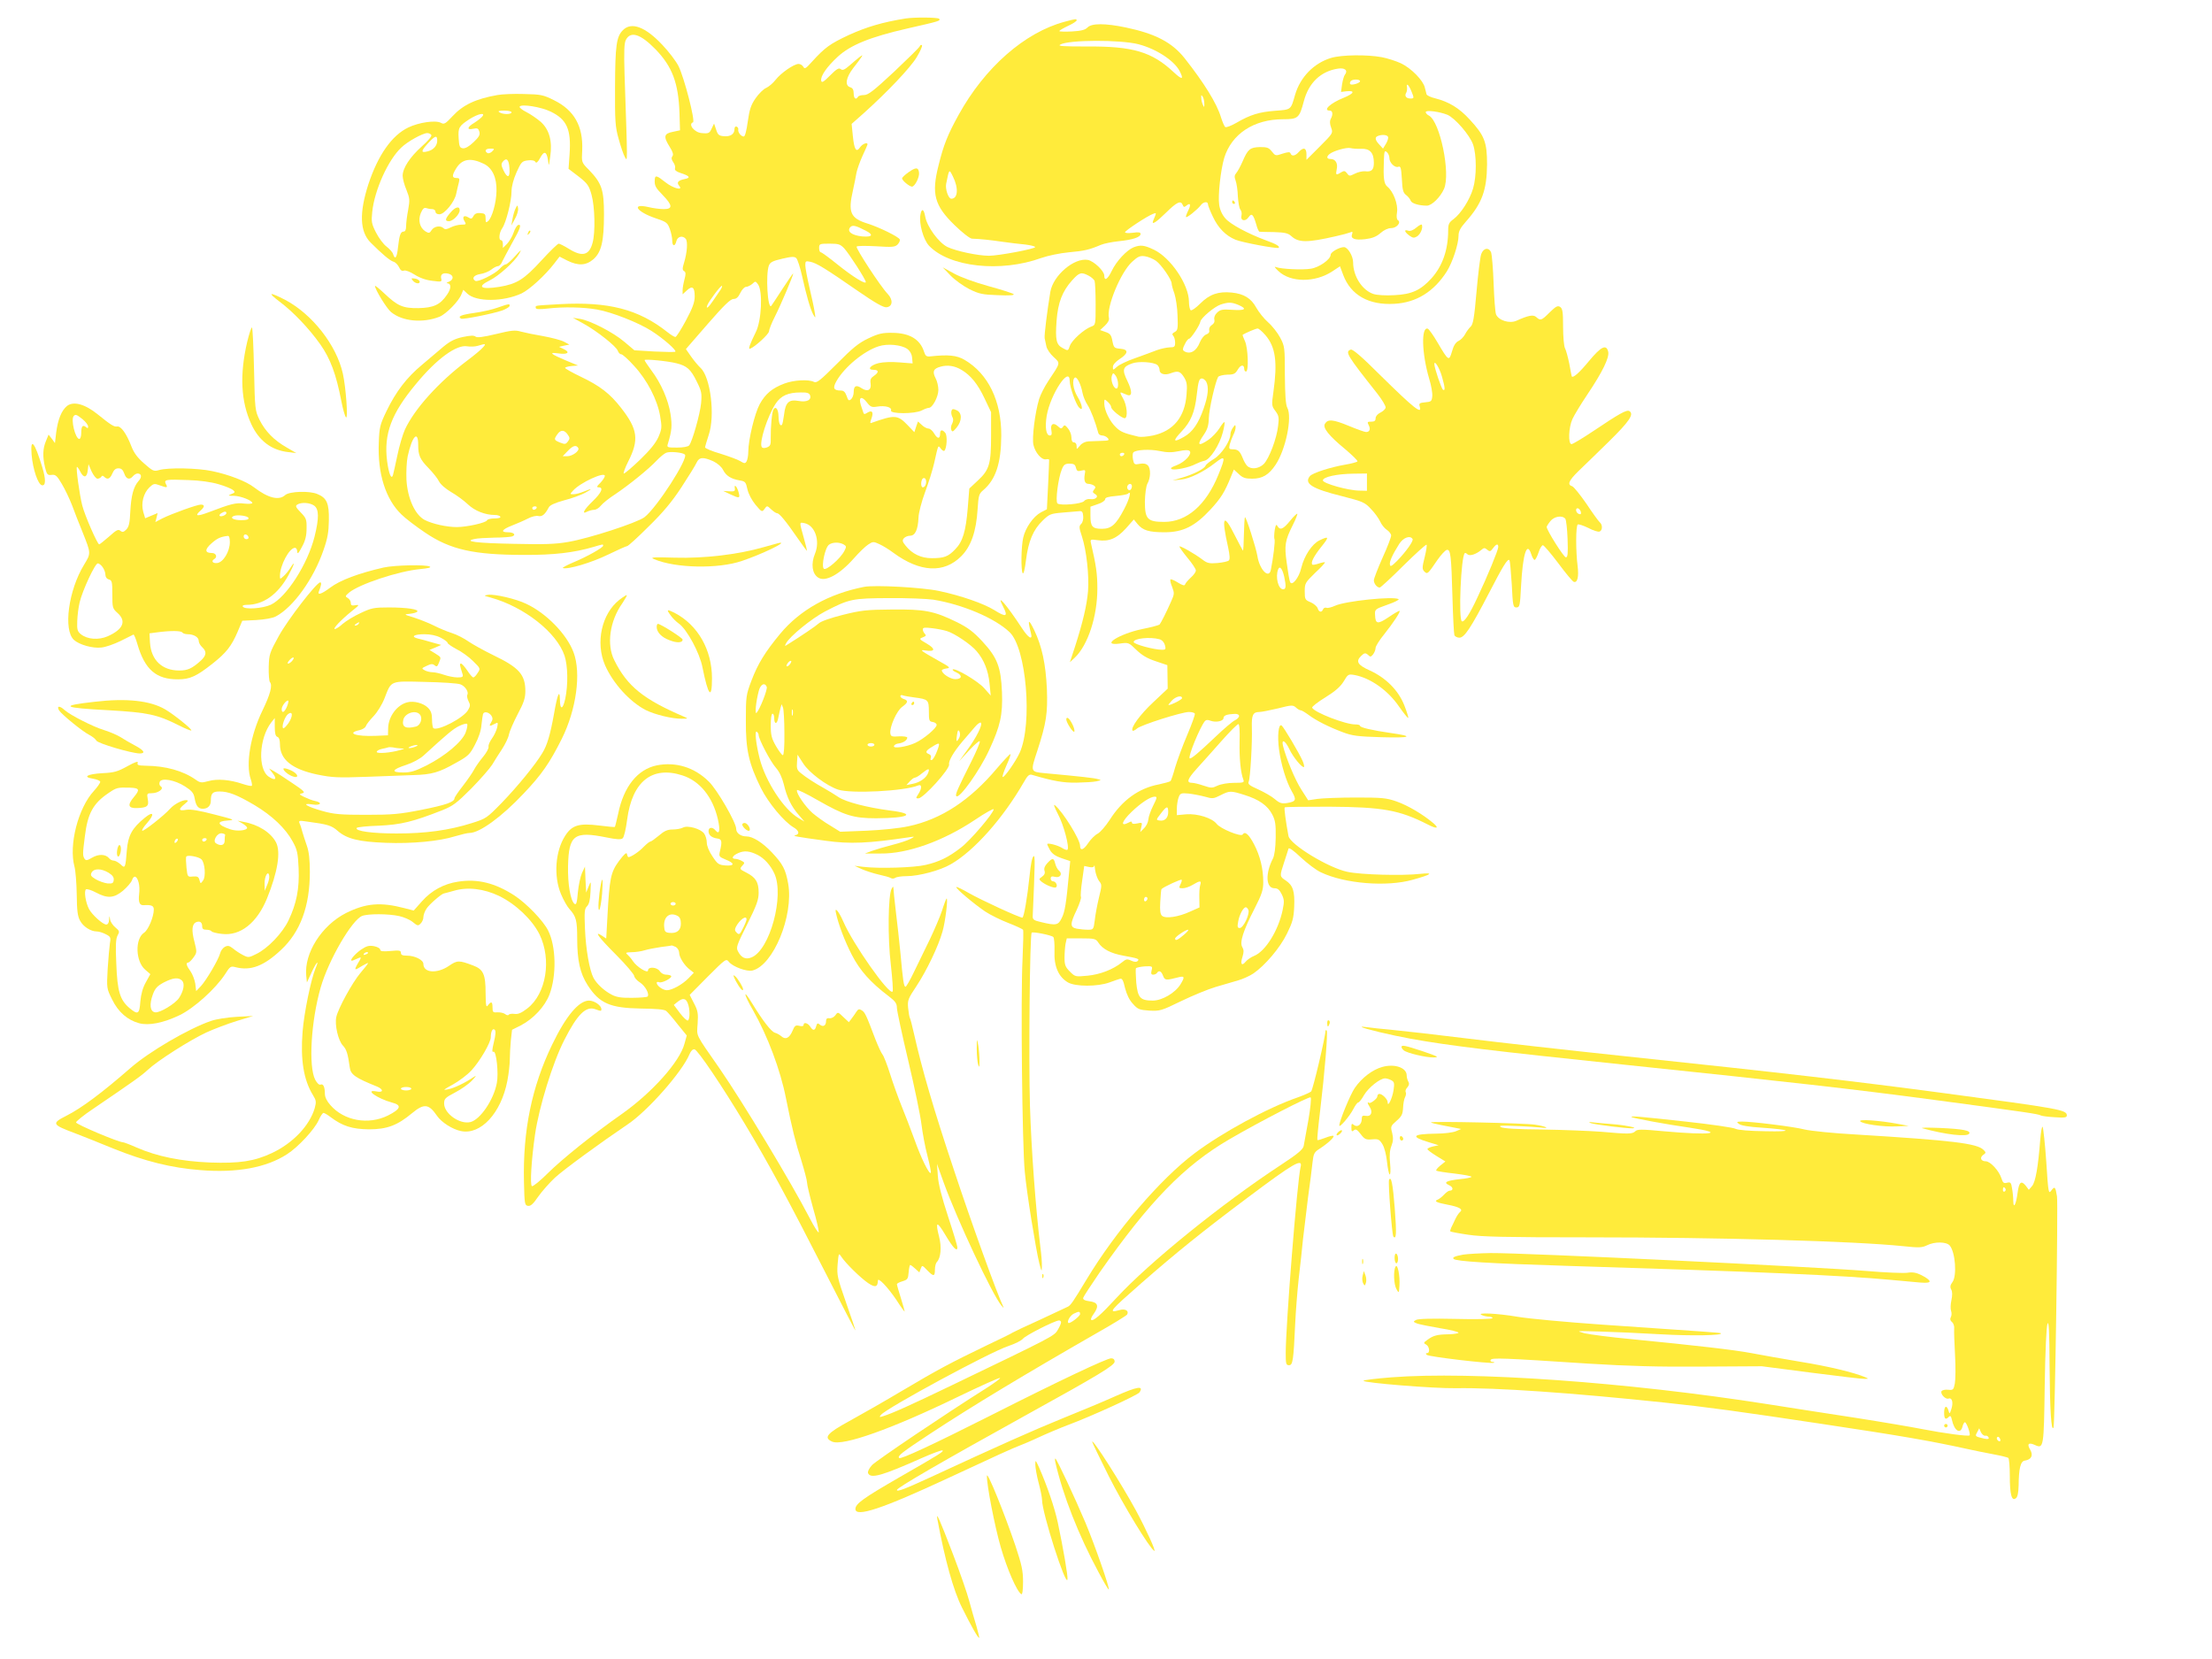 <?xml version="1.0" standalone="no"?>
<!DOCTYPE svg PUBLIC "-//W3C//DTD SVG 20010904//EN"
 "http://www.w3.org/TR/2001/REC-SVG-20010904/DTD/svg10.dtd">
<svg version="1.0" xmlns="http://www.w3.org/2000/svg"
 width="1280pt" height="960pt" viewBox="0 0 1280 960"
 preserveAspectRatio="xMidYMid meet">
<g transform="translate(0,960) scale(0.1,-0.1)"
fill="#ffeb3b" stroke="none">
<path d="M5240 9493 c-136 -22 -225 -49 -327 -95 -111 -52 -139 -72 -217 -158
-33 -37 -40 -41 -48 -26 -5 9 -17 16 -27 16 -27 0 -103 -53 -133 -92 -15 -19
-39 -40 -55 -47 -15 -6 -43 -34 -61 -60 -27 -39 -35 -65 -45 -135 -7 -52 -16
-86 -23 -86 -16 0 -35 25 -32 40 2 7 -3 15 -9 17 -8 3 -13 -3 -13 -15 0 -28
-24 -44 -62 -40 -28 2 -35 9 -44 38 l-12 35 -13 -27 c-13 -29 -18 -32 -59 -28
-42 3 -80 52 -50 62 15 5 -51 261 -84 326 -14 28 -56 83 -92 121 -99 106 -180
136 -229 87 -38 -38 -45 -88 -46 -327 -1 -200 1 -233 21 -303 12 -44 28 -91
36 -105 16 -28 16 -51 -2 479 -4 136 -2 181 8 200 28 52 85 33 171 -55 97
-100 133 -195 139 -370 l3 -99 -42 -9 c-52 -10 -55 -28 -17 -88 18 -29 22 -44
15 -53 -7 -9 -6 -19 5 -35 9 -12 13 -28 10 -36 -3 -9 7 -18 32 -26 53 -17 61
-28 24 -35 -39 -8 -48 -20 -32 -39 26 -31 -35 -15 -79 20 -49 39 -60 43 -62
18 -3 -37 4 -49 47 -93 56 -58 58 -80 5 -80 -22 0 -62 5 -90 12 -101 23 -67
-28 43 -65 63 -21 69 -26 82 -62 8 -22 14 -52 14 -67 0 -35 16 -36 24 -3 7 27
36 34 54 13 13 -16 8 -79 -9 -136 -11 -35 -11 -45 0 -51 10 -6 10 -17 2 -47
-6 -22 -11 -50 -11 -63 l0 -24 24 22 c32 30 46 20 46 -34 0 -34 -12 -67 -51
-140 -28 -52 -55 -95 -61 -95 -6 0 -27 13 -47 29 -167 132 -340 176 -621 161
-154 -9 -140 -7 -140 -21 0 -9 20 -10 73 -4 88 10 202 8 281 -6 87 -15 241
-76 316 -124 69 -44 146 -112 138 -120 -3 -3 -57 -2 -121 1 l-116 7 -58 49
c-66 56 -199 124 -258 133 l-40 6 62 -34 c78 -43 190 -132 198 -157 4 -11 12
-20 20 -20 7 0 41 -30 74 -67 76 -82 135 -196 151 -291 11 -65 10 -74 -10
-121 -16 -35 -47 -74 -106 -131 -46 -44 -88 -80 -94 -80 -5 0 6 31 25 69 64
126 56 187 -42 312 -63 81 -121 126 -232 179 -50 24 -91 47 -91 51 0 4 17 9
38 11 l37 3 -70 29 c-90 38 -102 49 -44 41 54 -8 71 6 31 25 l-27 13 30 7 30
6 -32 17 c-17 9 -71 23 -120 32 -48 8 -106 20 -128 26 -34 10 -55 8 -145 -14
-75 -18 -109 -22 -118 -15 -9 8 -30 7 -73 -2 -47 -10 -74 -24 -113 -56 -28
-24 -84 -71 -124 -105 -89 -74 -151 -155 -206 -269 -37 -77 -41 -92 -44 -181
-8 -179 40 -329 131 -416 23 -23 85 -70 137 -105 146 -99 282 -129 575 -129
169 -1 287 13 399 46 58 17 56 17 56 7 0 -11 -96 -65 -174 -97 -38 -16 -64
-31 -59 -32 29 -10 168 32 260 77 56 27 107 50 112 50 6 0 62 51 124 113 83
81 135 143 190 227 41 63 81 127 88 143 15 32 37 34 96 8 25 -12 48 -32 57
-50 18 -35 46 -52 96 -61 32 -5 36 -9 45 -51 6 -27 25 -63 47 -90 36 -43 38
-43 52 -24 14 20 15 20 38 -2 14 -13 29 -23 35 -23 13 0 51 -46 122 -149 28
-41 51 -71 51 -68 0 4 -9 40 -20 79 -25 90 -25 86 4 81 62 -12 93 -102 62
-177 -24 -58 -17 -115 18 -138 41 -28 124 17 207 111 30 34 67 70 83 80 27 18
31 18 65 2 20 -9 56 -31 81 -50 154 -113 292 -120 392 -20 57 57 87 143 95
272 5 79 8 90 32 110 73 62 104 156 105 317 1 200 -76 358 -213 438 -45 26
-93 31 -195 20 -25 -3 -31 2 -39 27 -23 72 -84 108 -182 109 -59 1 -81 -4
-140 -32 -57 -27 -91 -55 -183 -148 -96 -96 -116 -112 -132 -104 -30 16 -116
11 -170 -9 -72 -27 -111 -60 -144 -120 -29 -54 -66 -206 -66 -276 0 -22 -5
-47 -10 -55 -8 -13 -13 -13 -37 2 -15 9 -67 28 -115 43 -49 14 -88 31 -88 36
0 5 10 38 21 72 38 111 11 334 -47 388 -14 13 -39 43 -55 66 l-30 43 126 145
c95 109 132 145 150 145 16 0 27 10 39 35 9 19 24 35 33 35 9 0 25 8 36 17 18
17 19 17 33 -2 29 -39 21 -212 -13 -278 -34 -69 -45 -99 -33 -95 27 9 110 85
110 101 0 9 15 48 34 85 35 69 106 237 106 249 0 4 -27 -35 -61 -87 -34 -52
-63 -97 -66 -100 -21 -22 -33 181 -14 233 8 20 22 27 78 40 55 13 71 13 81 3
7 -7 22 -53 33 -102 26 -116 48 -193 65 -224 14 -24 14 -23 8 15 -3 22 -17 86
-30 141 -13 56 -24 114 -24 129 0 24 2 26 30 20 36 -8 84 -37 273 -168 103
-71 149 -97 167 -95 36 4 39 43 7 77 -41 42 -186 264 -180 274 3 5 52 5 112 2
94 -6 109 -5 125 10 9 10 15 22 13 29 -5 15 -119 71 -186 92 -100 31 -115 64
-85 194 8 36 17 81 20 100 4 19 19 63 35 98 16 34 29 64 29 67 0 14 -30 2 -43
-17 -22 -33 -34 -15 -42 66 l-7 69 69 61 c137 123 270 263 307 324 21 35 35
66 31 70 -4 4 -10 2 -12 -5 -2 -7 -70 -73 -149 -148 -117 -109 -150 -135 -174
-135 -16 0 -32 -4 -35 -10 -12 -20 -25 -10 -25 19 0 21 -6 32 -20 36 -33 10
-25 56 18 112 21 26 42 55 47 63 8 13 7 13 -11 0 -10 -8 -36 -29 -57 -48 -30
-26 -41 -31 -52 -22 -11 9 -24 1 -62 -37 -38 -38 -48 -44 -51 -30 -5 26 31 79
96 139 74 68 188 114 402 163 189 43 192 44 185 56 -6 9 -145 10 -195 2z
m-230 -1228 c47 -24 38 -38 -21 -33 -59 6 -89 28 -70 52 13 16 31 12 91 -19z
m-125 -102 c28 -30 125 -181 125 -195 0 -16 -76 31 -163 101 -48 39 -92 71
-97 71 -6 0 -10 11 -10 25 0 24 3 25 60 25 52 0 62 -3 85 -27z m-719 -245 c-9
-13 -27 -40 -41 -60 -25 -38 -42 -50 -32 -24 10 25 79 117 85 112 2 -3 -3 -16
-12 -28z m-1372 -329 c-10 -12 -51 -46 -91 -76 -165 -124 -305 -280 -360 -399
-13 -29 -33 -97 -44 -151 -11 -54 -23 -104 -25 -112 -9 -29 -24 6 -34 81 -20
157 25 276 167 446 121 147 235 229 297 218 17 -3 45 -2 61 3 46 14 50 13 29
-10z m2456 -8 c16 -12 26 -30 28 -51 l3 -33 -76 6 c-45 4 -94 2 -120 -4 -49
-12 -70 -39 -30 -39 31 0 32 -15 2 -35 -18 -12 -23 -22 -19 -45 5 -38 -18 -49
-53 -26 -31 21 -45 13 -45 -23 0 -16 -7 -34 -15 -41 -13 -11 -17 -8 -26 19 -8
22 -17 31 -32 31 -44 0 -50 14 -26 56 46 80 158 173 243 200 51 17 132 9 166
-15z m-1336 -83 c61 -15 83 -35 117 -104 29 -58 31 -70 26 -127 -6 -63 -51
-222 -69 -244 -6 -8 -35 -13 -70 -13 -58 0 -60 1 -53 23 23 76 25 104 15 171
-13 83 -55 179 -111 253 -21 29 -39 55 -39 59 0 8 133 -5 184 -18z m1651 -39
c52 -31 93 -81 132 -164 l38 -80 0 -135 c0 -165 -10 -199 -77 -261 l-49 -46
-9 -113 c-11 -134 -29 -195 -73 -239 -40 -42 -64 -51 -135 -51 -63 0 -114 25
-152 73 -18 22 -20 30 -10 42 7 8 23 15 36 15 30 0 46 35 49 105 1 28 18 93
38 147 20 53 44 130 53 170 24 107 22 104 38 82 8 -10 17 -16 21 -12 14 14 18
88 5 103 -17 21 -30 19 -30 -4 0 -32 -15 -32 -34 0 -9 16 -24 29 -33 29 -9 0
-27 9 -39 21 l-22 20 -11 -31 -10 -31 -38 40 c-59 61 -74 62 -210 14 -9 -4 -9
2 0 26 13 36 4 50 -24 33 -15 -10 -20 -10 -23 0 -2 7 -9 28 -15 45 -14 46 5
54 35 15 21 -27 29 -30 59 -25 47 8 88 -4 81 -22 -8 -21 138 -21 178 0 15 8
34 15 41 15 21 0 55 64 55 104 0 20 -7 51 -16 67 -20 39 -13 56 28 67 41 12
84 5 123 -19z m-878 -145 c11 -28 -18 -43 -66 -34 -56 10 -76 -8 -84 -80 -4
-29 -9 -55 -12 -58 -11 -11 -19 10 -20 50 -1 40 -16 60 -29 39 -9 -13 -17
-103 -16 -164 1 -41 -2 -48 -22 -56 -14 -5 -25 -5 -30 2 -16 26 32 177 81 252
30 45 71 64 144 64 35 1 49 -3 54 -15z m-1401 -230 c12 -17 12 -23 0 -39 -12
-16 -17 -17 -45 -6 -36 15 -37 18 -15 49 19 27 41 25 60 -4z m-866 -59 c0 -60
10 -83 61 -135 24 -25 51 -58 59 -75 9 -18 38 -43 70 -62 30 -17 74 -49 97
-71 40 -38 100 -62 157 -62 14 0 28 -4 31 -10 4 -6 -10 -10 -34 -10 -21 0 -41
-5 -43 -11 -5 -14 -117 -39 -175 -39 -57 0 -140 18 -185 41 -56 29 -100 125
-106 233 -2 46 1 106 7 135 25 116 61 156 61 66z m926 -17 c10 -16 -33 -48
-64 -48 l-26 0 29 30 c30 32 49 37 61 18z m617 -38 c23 -20 -162 -308 -234
-363 -43 -32 -318 -122 -441 -143 -74 -13 -139 -15 -313 -11 -218 4 -295 14
-230 28 17 4 69 7 117 8 47 0 93 4 102 7 24 9 9 24 -25 24 -45 0 -35 16 24 39
28 11 70 29 91 40 22 12 49 18 61 15 22 -5 39 9 60 49 7 14 33 26 90 42 44 11
98 31 120 43 47 25 43 28 -8 7 -20 -8 -46 -15 -58 -15 -22 0 -22 0 -3 21 41
46 184 112 184 85 0 -7 -12 -25 -26 -40 -21 -20 -23 -26 -10 -26 30 0 17 -31
-34 -80 -52 -50 -67 -80 -31 -60 11 5 29 10 40 10 10 0 28 11 38 24 10 13 47
43 83 66 79 53 193 145 240 195 19 20 44 41 55 45 21 9 95 2 108 -10z m1393
-176 c-3 -8 -10 -14 -16 -14 -14 0 -12 47 3 53 14 5 21 -17 13 -39z m-2251
-134 c-3 -5 -10 -10 -16 -10 -5 0 -9 5 -9 10 0 6 7 10 16 10 8 0 12 -4 9 -10z
m1776 -210 c17 -10 18 -13 5 -38 -23 -45 -106 -116 -119 -103 -15 15 7 122 30
139 20 15 58 16 84 2z"/>
<path d="M5506 7223 c-3 -8 -1 -23 4 -34 8 -13 7 -25 0 -40 -7 -11 -9 -28 -5
-37 5 -13 10 -11 30 13 33 40 33 86 1 101 -20 9 -26 9 -30 -3z"/>
<path d="M6160 9474 c-231 -62 -462 -265 -613 -539 -62 -112 -87 -173 -116
-292 -42 -165 -24 -232 92 -345 45 -44 89 -78 101 -79 54 -2 108 -8 176 -18
41 -6 101 -13 133 -16 31 -4 57 -10 57 -15 0 -10 -212 -50 -267 -50 -64 0
-191 27 -241 51 -50 25 -117 116 -128 175 -8 46 -21 51 -28 11 -9 -50 17 -144
50 -179 118 -124 414 -156 649 -71 40 14 108 28 160 33 90 8 119 15 185 43 19
8 65 17 102 21 80 8 128 23 128 42 0 10 -10 12 -45 7 -25 -3 -45 -2 -45 3 0 9
131 96 164 107 19 7 19 8 -1 -40 -11 -28 17 -10 75 47 62 61 85 72 96 44 5
-13 9 -14 21 -4 24 20 28 5 10 -30 -9 -18 -14 -34 -12 -36 5 -6 67 44 85 68
15 21 42 24 42 6 0 -7 13 -40 29 -73 30 -64 74 -109 130 -132 37 -16 243 -54
250 -47 9 8 -14 22 -73 43 -105 39 -206 93 -235 127 -19 21 -32 50 -36 79 -8
53 8 199 29 271 43 139 171 224 341 224 87 0 94 7 120 105 28 106 98 173 198
188 40 6 59 -11 39 -36 -5 -6 -12 -31 -16 -55 l-6 -44 32 4 c52 5 44 -13 -17
-38 -76 -30 -123 -74 -80 -74 17 0 20 -23 5 -49 -6 -12 -5 -29 3 -50 11 -31
11 -32 -66 -109 l-77 -77 0 33 c0 37 -18 42 -45 12 -20 -23 -41 -26 -47 -8 -4
10 -14 9 -46 -1 -41 -14 -42 -13 -62 12 -18 23 -28 26 -70 26 -57 -2 -69 -12
-100 -84 -12 -27 -28 -57 -36 -66 -11 -13 -12 -22 -4 -44 6 -16 12 -57 13 -91
2 -34 8 -68 14 -76 7 -8 10 -23 7 -35 -8 -30 22 -38 41 -10 18 26 27 17 44
-40 6 -24 15 -43 19 -44 4 0 42 -2 84 -2 63 -2 81 -6 100 -23 42 -39 92 -39
258 -1 36 8 73 18 83 22 13 6 16 4 11 -10 -10 -26 15 -36 76 -29 40 5 64 14
88 35 20 18 44 29 62 29 32 0 60 33 39 46 -7 4 -9 21 -5 46 7 45 -21 120 -56
148 -20 17 -24 48 -20 154 2 51 4 57 17 46 8 -7 15 -22 15 -35 0 -27 32 -58
52 -50 13 5 16 -7 20 -70 3 -63 7 -80 24 -93 12 -9 24 -24 27 -33 5 -16 47
-29 94 -29 28 0 78 49 99 97 39 89 -23 389 -87 424 -11 5 -19 15 -19 20 0 14
80 3 125 -15 45 -19 130 -118 149 -172 21 -61 21 -185 0 -255 -19 -65 -71
-146 -113 -177 -26 -19 -31 -29 -31 -65 0 -113 -33 -207 -97 -278 -63 -69
-114 -92 -214 -97 -51 -3 -101 0 -122 7 -65 22 -117 103 -117 183 0 36 -31 88
-53 88 -27 0 -77 -29 -77 -44 0 -27 -67 -74 -115 -81 -50 -8 -169 -2 -200 9
-14 6 -10 -1 12 -22 71 -68 213 -68 313 -2 l44 29 19 -51 c44 -116 148 -175
296 -166 127 7 228 70 303 187 33 53 68 158 68 207 0 25 10 45 43 82 93 105
121 182 122 332 0 128 -15 166 -100 258 -61 67 -121 103 -200 123 -26 6 -48
17 -50 23 -2 6 -6 24 -10 39 -9 41 -79 113 -139 141 -28 13 -78 29 -110 35
-85 16 -233 14 -293 -4 -100 -30 -179 -111 -209 -214 -25 -88 -22 -85 -115
-92 -91 -7 -143 -22 -225 -70 -30 -17 -58 -28 -64 -24 -5 3 -16 29 -25 57 -23
78 -97 198 -210 341 -73 92 -169 142 -340 178 -120 25 -198 25 -222 0 -14 -14
-36 -20 -90 -23 -40 -2 -73 -1 -73 2 0 4 23 17 50 30 28 13 50 27 50 32 0 10
-3 10 -70 -8z m428 -130 c103 -27 206 -94 238 -155 26 -50 15 -53 -34 -7 -126
118 -236 151 -502 149 -139 0 -171 2 -155 11 48 28 347 29 453 2z m1282 -214
c0 -11 -48 -25 -56 -17 -4 3 -3 10 1 16 8 14 55 14 55 1z m296 -55 c18 -44 18
-45 -5 -45 -24 0 -35 15 -24 33 4 6 6 20 5 30 -5 29 8 19 24 -18z m-1197 -75
c0 -23 -1 -23 -9 -5 -5 11 -9 29 -9 40 -1 17 1 17 9 5 5 -8 9 -26 9 -40z
m1063 -192 c3 -7 -3 -25 -12 -40 l-17 -28 -21 23 c-25 26 -28 43 -9 50 23 10
55 7 59 -5z m-155 -69 c50 2 73 -23 73 -81 0 -41 -13 -54 -52 -49 -14 1 -41
-5 -58 -14 -30 -15 -33 -15 -45 2 -12 15 -17 16 -34 6 -30 -19 -33 -16 -26 17
8 35 -7 60 -36 60 -22 0 -25 13 -5 29 22 18 99 40 121 34 11 -3 39 -5 62 -4z
m-2363 -160 c34 -68 29 -129 -9 -129 -17 0 -36 56 -30 86 18 89 17 87 39 43z"/>
<path d="M2878 9050 c-125 -22 -199 -57 -259 -122 -41 -44 -49 -49 -67 -39
-31 17 -128 3 -190 -27 -95 -46 -174 -159 -230 -327 -54 -167 -50 -275 12
-338 67 -67 112 -105 132 -111 12 -3 26 -18 33 -32 8 -18 17 -24 28 -20 9 4
35 -6 62 -23 30 -19 66 -32 103 -36 53 -7 56 -6 51 13 -6 25 11 36 43 28 30
-8 31 -34 2 -46 -13 -5 -17 -9 -10 -9 24 -2 24 -30 -1 -66 -40 -59 -78 -76
-166 -78 -90 -1 -120 12 -198 86 -29 27 -53 47 -53 42 0 -20 67 -129 92 -150
65 -55 184 -66 281 -28 39 16 113 91 128 132 l10 24 23 -22 c52 -49 208 -48
314 1 46 22 137 105 189 173 l31 40 45 -23 c63 -31 108 -29 151 8 46 41 61
103 61 260 0 143 -13 180 -88 258 -42 42 -42 43 -38 112 6 140 -46 233 -165
291 -60 30 -75 33 -172 35 -59 2 -128 -1 -154 -6z m309 -96 c93 -45 119 -103
109 -245 l-6 -86 59 -45 c51 -40 59 -52 74 -105 19 -68 23 -217 6 -278 -19
-73 -60 -83 -137 -35 -27 17 -54 30 -59 30 -6 0 -50 -43 -98 -95 -103 -113
-144 -138 -246 -155 -107 -17 -132 0 -56 37 53 26 145 109 171 154 16 29 13
27 -23 -13 -24 -27 -48 -48 -55 -48 -7 0 -23 -12 -35 -26 -26 -29 -126 -79
-141 -69 -22 14 -8 33 28 39 22 3 51 15 65 26 14 11 31 20 39 20 7 0 19 12 25
28 7 15 33 63 57 107 47 82 56 110 34 103 -7 -3 -19 -22 -26 -44 -7 -21 -24
-50 -37 -64 l-25 -25 0 23 c0 12 -4 22 -10 22 -16 0 -12 43 6 69 22 31 54 156
54 213 0 29 11 70 29 111 27 60 32 65 66 69 23 3 39 -1 43 -9 5 -9 14 -2 27
22 23 44 38 40 46 -11 5 -39 5 -38 13 20 13 89 -5 156 -55 201 -22 19 -60 45
-84 57 -24 12 -41 26 -38 31 10 17 125 -2 180 -29z m-227 -4 c0 -13 -50 -13
-70 0 -11 7 -4 10 28 10 23 0 42 -4 42 -10z m-170 -25 c-7 -8 -27 -24 -46 -36
-42 -25 -44 -43 -5 -34 24 5 29 2 35 -17 5 -18 -2 -31 -34 -61 -26 -25 -48
-37 -62 -35 -18 3 -21 11 -24 58 -4 62 2 71 65 112 50 31 93 39 71 13z m-294
-106 c4 -7 -19 -34 -55 -66 -69 -62 -111 -126 -111 -170 0 -17 10 -54 22 -82
19 -48 20 -58 10 -115 -7 -35 -12 -77 -12 -95 0 -20 -5 -31 -14 -31 -18 0 -25
-20 -33 -92 -6 -59 -17 -74 -28 -39 -3 11 -20 30 -38 44 -18 13 -45 50 -61 81
-26 51 -28 63 -22 120 13 126 92 301 168 372 36 35 123 83 150 84 9 0 20 -5
24 -11z m34 -33 c0 -29 -22 -54 -56 -62 -39 -10 -39 1 1 45 43 47 55 51 55 17z
m318 -62 c-9 -9 -21 -13 -27 -10 -20 13 -11 26 16 26 25 0 26 -1 11 -16z m-48
-72 c49 -24 75 -80 73 -158 -1 -67 -26 -155 -49 -174 -12 -10 -14 -8 -14 16 0
25 -4 29 -30 31 -21 2 -33 -4 -40 -17 -9 -17 -14 -18 -30 -8 -25 16 -38 3 -22
-22 11 -18 9 -20 -18 -20 -17 0 -45 -7 -62 -16 -22 -11 -33 -13 -41 -5 -18 18
-54 12 -69 -10 -12 -19 -16 -20 -36 -8 -33 21 -44 64 -27 106 11 25 19 33 31
29 8 -3 24 -6 35 -6 10 0 19 -7 19 -15 0 -9 9 -15 23 -15 29 0 88 72 97 119 4
20 11 48 15 64 6 23 4 27 -14 27 -26 0 -27 14 -1 56 34 55 84 63 160 26z m148
-25 c4 -56 -11 -62 -35 -12 -13 28 -14 37 -3 50 21 25 35 12 38 -38z"/>
<path d="M2984 8395 c-6 -11 -14 -38 -18 -60 l-7 -40 21 39 c12 21 20 48 18
60 -3 21 -4 21 -14 1z"/>
<path d="M3056 8253 c-6 -14 -5 -15 5 -6 7 7 10 15 7 18 -3 3 -9 -2 -12 -12z"/>
<path d="M2606 8369 c-31 -36 -33 -49 -8 -49 23 0 62 40 62 63 0 27 -26 20
-54 -14z"/>
<path d="M5257 8603 c-20 -14 -37 -30 -37 -35 0 -13 42 -47 57 -48 17 0 45 56
41 82 -4 31 -19 31 -61 1z"/>
<path d="M7130 8430 c0 -5 5 -10 11 -10 5 0 7 5 4 10 -3 6 -8 10 -11 10 -2 0
-4 -4 -4 -10z"/>
<path d="M8197 8284 c-19 -16 -36 -23 -48 -19 -26 9 -23 -6 6 -28 21 -15 28
-15 45 -5 20 13 35 48 28 67 -1 5 -16 -2 -31 -15z"/>
<path d="M6560 8169 c-40 -16 -100 -80 -127 -137 -23 -48 -43 -61 -43 -27 0
27 -60 84 -95 91 -79 14 -200 -89 -217 -184 -18 -109 -36 -252 -33 -269 2 -10
7 -31 10 -47 3 -16 22 -44 42 -62 40 -37 41 -31 -31 -139 -22 -33 -45 -79 -53
-104 -24 -80 -42 -225 -33 -265 10 -45 47 -88 72 -84 9 2 18 1 19 -2 0 -3 -2
-68 -6 -146 l-7 -141 -35 -18 c-44 -24 -89 -89 -102 -146 -12 -52 -14 -189 -3
-206 5 -7 13 25 19 76 14 110 42 176 96 228 39 38 46 41 117 47 41 3 84 7 95
8 16 2 21 -4 23 -28 2 -18 -3 -38 -12 -46 -13 -13 -12 -22 5 -73 26 -80 42
-225 35 -316 -7 -81 -29 -177 -76 -323 l-29 -88 29 27 c76 73 130 239 130 399
0 87 -7 133 -37 263 -5 22 -3 23 40 17 65 -9 109 10 162 68 l46 52 22 -27 c30
-36 65 -47 156 -47 106 0 175 34 265 131 61 66 83 101 120 193 l16 39 28 -26
c23 -22 38 -27 78 -27 59 0 96 22 135 80 59 88 98 276 68 331 -9 17 -13 71
-14 189 0 159 -1 167 -27 216 -14 27 -46 68 -70 89 -24 21 -54 59 -68 84 -30
55 -72 81 -142 88 -78 8 -129 -10 -182 -63 -25 -25 -50 -43 -56 -39 -5 3 -10
26 -10 49 0 99 -107 257 -205 302 -54 26 -76 28 -115 13z m129 -78 c31 -22 91
-109 91 -132 0 -8 7 -34 16 -58 8 -25 17 -82 18 -128 3 -75 1 -85 -16 -94 -15
-8 -17 -14 -9 -22 6 -6 11 -24 11 -39 0 -25 -4 -28 -32 -28 -18 -1 -51 -8 -73
-16 -22 -9 -78 -29 -125 -46 -47 -16 -95 -39 -107 -51 -23 -20 -23 -20 -23 0
0 12 15 29 37 44 53 34 55 57 6 61 -35 3 -38 5 -46 45 -6 34 -13 43 -40 52
l-31 11 28 26 c17 16 26 33 23 44 -16 62 68 265 134 325 35 32 46 36 75 32 19
-3 47 -15 63 -26z m-390 -86 c16 -8 31 -22 35 -30 3 -9 6 -70 6 -136 0 -119 0
-120 -26 -129 -42 -16 -112 -79 -123 -111 -10 -30 -11 -30 -40 -14 -39 20 -45
46 -37 159 8 105 33 171 91 235 41 45 52 48 94 26z m866 -169 c54 -23 42 -34
-32 -29 -59 4 -71 2 -90 -16 -13 -12 -19 -28 -16 -40 3 -13 -2 -24 -15 -32
-11 -7 -17 -19 -15 -30 3 -11 -3 -19 -16 -24 -13 -4 -28 -23 -38 -46 -20 -52
-57 -72 -91 -51 -10 7 -9 15 4 40 8 18 20 32 25 32 10 0 62 78 65 99 4 22 82
87 118 99 44 14 62 14 101 -2z m158 -176 c58 -68 70 -154 46 -326 -11 -78 -11
-83 11 -112 20 -27 22 -38 16 -86 -8 -74 -52 -189 -83 -221 -29 -28 -73 -33
-96 -11 -8 8 -20 29 -27 48 -16 39 -27 48 -58 48 -19 0 -22 4 -16 28 4 15 13
39 20 54 8 15 14 35 14 45 -1 17 -2 17 -15 -1 -8 -11 -15 -28 -15 -39 0 -39
-53 -118 -96 -143 -23 -14 -45 -31 -48 -39 -7 -18 -72 -51 -139 -70 l-52 -15
49 5 c51 5 132 45 197 96 60 47 63 38 19 -69 -71 -175 -183 -272 -313 -272
-97 0 -112 16 -112 117 1 46 7 88 14 103 20 34 21 89 3 107 -10 10 -25 13 -47
9 -30 -6 -33 -4 -39 26 -3 17 -2 36 2 40 16 16 96 20 153 8 43 -9 69 -9 109
-1 37 8 57 8 64 1 16 -16 -26 -63 -75 -82 -31 -11 -39 -18 -28 -23 19 -7 102
10 138 30 14 7 37 16 51 19 33 7 87 91 106 164 8 30 12 57 10 59 -3 3 -16 -13
-30 -36 -14 -22 -43 -52 -63 -66 -61 -41 -69 -31 -26 31 20 30 27 52 28 94 1
52 38 212 54 239 4 6 28 12 52 13 39 0 47 5 62 30 17 29 37 30 37 2 0 -8 5
-14 10 -14 17 0 12 138 -6 176 -9 19 -15 36 -13 37 16 10 76 36 86 36 6 1 27
-17 46 -39z m-626 -172 c7 -6 13 -19 13 -29 0 -23 30 -32 64 -19 43 16 55 12
77 -22 17 -28 20 -44 15 -102 -10 -130 -76 -210 -194 -236 -34 -7 -71 -10 -84
-7 -84 20 -103 28 -130 54 -36 34 -67 97 -68 137 0 28 0 29 20 11 11 -10 20
-24 20 -31 0 -15 61 -64 78 -64 20 0 14 76 -10 116 -16 27 -18 36 -8 32 8 -3
23 -9 32 -13 30 -12 31 20 2 80 -32 65 -28 83 27 102 37 14 125 8 146 -9z
m-227 -111 c0 -18 -4 -27 -12 -25 -18 6 -32 52 -24 74 7 18 8 18 22 0 8 -11
14 -33 14 -49z m-280 18 c0 -34 36 -136 55 -154 25 -26 18 18 -10 64 -25 40
-33 99 -15 110 12 7 35 -39 44 -88 4 -21 17 -52 29 -70 18 -27 46 -100 63
-164 2 -7 12 -13 22 -13 11 0 25 -7 32 -15 11 -13 6 -15 -34 -16 -25 -1 -60
-2 -77 -3 -19 -1 -38 -10 -50 -25 -19 -23 -19 -23 -19 -2 0 12 -6 21 -15 21
-10 0 -15 10 -15 29 0 16 -9 39 -20 52 -16 20 -21 22 -29 9 -8 -12 -13 -12
-30 4 -26 24 -45 11 -37 -25 4 -21 2 -29 -9 -29 -22 0 -29 48 -18 115 22 125
133 292 133 200z m790 -4 c16 -31 11 -81 -15 -155 -30 -87 -65 -137 -114 -164
-63 -36 -67 -25 -13 32 53 56 76 111 87 210 9 80 14 96 30 96 8 0 19 -9 25
-19z m-475 -421 c-3 -5 -10 -10 -16 -10 -5 0 -9 5 -9 10 0 6 7 10 16 10 8 0
12 -4 9 -10z m-279 -77 c5 -19 11 -22 32 -16 23 5 24 4 19 -22 -6 -36 1 -55
22 -55 9 0 22 -4 30 -9 12 -8 12 -12 2 -24 -10 -13 -9 -17 6 -26 24 -13 4 -34
-28 -29 -13 2 -29 -3 -35 -11 -14 -18 -141 -28 -155 -14 -13 13 5 148 25 196
11 28 19 34 45 34 25 0 33 -5 37 -24z m324 -107 c0 -8 -4 -17 -9 -21 -12 -7
-24 12 -16 25 9 15 25 12 25 -4z m-45 -132 c-47 -90 -74 -114 -129 -114 -55 0
-66 13 -66 76 l0 52 43 15 c23 7 42 20 42 28 0 10 17 15 62 19 34 3 65 9 70
13 22 23 10 -29 -22 -89z"/>
<path d="M8571 8129 c-6 -18 -18 -115 -27 -218 -13 -151 -20 -189 -34 -201 -9
-9 -24 -28 -32 -44 -8 -15 -25 -33 -38 -39 -17 -8 -29 -28 -38 -61 -17 -58
-20 -56 -84 53 -24 41 -49 76 -56 79 -39 13 -35 -143 8 -289 12 -39 20 -84 18
-102 -3 -29 -6 -32 -41 -35 -32 -3 -37 -6 -32 -23 17 -52 -33 -12 -227 179
-110 110 -161 153 -172 149 -34 -13 -23 -31 155 -256 27 -35 49 -71 47 -80 -2
-9 -16 -22 -31 -29 -16 -8 -27 -21 -27 -33 0 -14 -7 -19 -25 -19 -23 0 -24 -2
-15 -20 12 -23 6 -40 -15 -40 -8 0 -53 16 -101 36 -90 37 -120 40 -137 12 -15
-23 23 -70 118 -148 41 -35 73 -66 70 -70 -3 -4 -35 -13 -72 -19 -86 -15 -188
-48 -203 -66 -36 -43 12 -73 185 -116 121 -31 133 -36 168 -74 22 -22 45 -55
53 -72 8 -18 25 -40 39 -49 14 -9 25 -24 25 -33 0 -10 -22 -68 -50 -129 -27
-61 -50 -120 -50 -130 0 -19 18 -42 34 -42 5 0 67 57 137 127 71 70 131 124
134 121 3 -3 -2 -36 -11 -72 -15 -60 -15 -69 -2 -83 18 -17 19 -17 76 67 21
30 45 56 54 58 22 4 26 -29 33 -280 3 -109 8 -204 11 -213 3 -8 16 -15 29 -15
29 0 66 56 170 256 80 155 109 203 119 193 4 -3 9 -66 14 -140 6 -125 8 -134
27 -134 19 0 21 9 27 127 10 184 34 257 58 183 6 -19 15 -35 20 -35 5 0 15 19
23 43 7 23 19 42 25 42 6 0 46 -47 89 -104 43 -58 83 -106 90 -108 21 -7 30
30 22 92 -11 86 -11 233 1 240 5 3 32 -6 61 -20 28 -15 57 -24 65 -21 18 7 18
40 1 54 -7 6 -42 54 -77 107 -36 52 -73 98 -82 101 -30 9 -21 32 35 87 30 28
109 106 176 171 119 117 148 159 120 177 -16 10 -58 -14 -213 -118 -60 -40
-115 -73 -122 -73 -21 0 -17 97 5 145 10 22 48 85 85 140 90 134 130 217 122
250 -11 45 -41 30 -111 -54 -55 -67 -92 -100 -100 -89 -1 2 -7 35 -14 73 -8
39 -19 79 -25 90 -6 11 -11 66 -11 124 0 87 -3 105 -17 115 -15 9 -25 3 -61
-32 -47 -47 -53 -49 -77 -27 -17 16 -46 10 -115 -21 -40 -18 -104 2 -118 37
-5 13 -11 94 -14 179 -3 85 -10 165 -14 178 -13 33 -45 28 -58 -9z m-227 -708
c18 -63 20 -85 6 -76 -9 6 -50 126 -50 148 0 26 30 -22 44 -72z m-434 -611 l0
-50 -42 1 c-66 0 -213 42 -213 59 0 20 81 38 178 39 l77 1 0 -50z m1238 -173
c2 -12 -1 -15 -12 -11 -19 7 -22 38 -3 32 6 -3 13 -12 15 -21z m-90 -39 c5 -7
11 -60 13 -118 3 -85 1 -105 -10 -105 -12 0 -111 157 -111 176 0 3 9 18 21 33
22 28 69 36 87 14z m-884 -117 c7 -10 -36 -71 -89 -126 -31 -31 -40 -36 -42
-23 -4 17 13 56 54 121 23 36 63 51 77 28z m496 -46 c0 -17 -63 -171 -121
-293 -45 -97 -77 -145 -90 -137 -20 13 -5 373 17 394 2 3 9 0 15 -6 13 -13 50
-1 81 25 15 13 20 13 34 1 14 -12 19 -11 33 8 19 26 31 29 31 8z"/>
<path d="M5500 8006 c25 -26 74 -61 109 -79 57 -28 76 -32 165 -35 67 -3 98
-1 91 6 -5 5 -70 26 -144 46 -79 22 -160 51 -200 73 l-66 36 45 -47z"/>
<path d="M2389 7976 c16 -19 44 -21 39 -3 -3 6 -15 14 -28 15 -21 3 -22 2 -11
-12z"/>
<path d="M1616 7856 c79 -59 170 -154 237 -248 59 -84 92 -173 122 -328 9 -47
21 -89 27 -95 13 -14 0 172 -18 253 -37 165 -176 343 -334 427 -92 47 -104 44
-34 -9z"/>
<path d="M2880 7820 c-30 -11 -92 -25 -137 -31 -77 -11 -96 -20 -75 -33 10 -6
181 28 237 47 21 8 41 19 43 25 5 16 -3 15 -68 -8z"/>
<path d="M1430 7620 c-44 -190 -36 -344 24 -474 44 -96 116 -151 213 -162 l48
-6 -55 32 c-74 42 -125 94 -158 160 -26 54 -27 60 -32 292 -3 130 -8 239 -12
243 -3 3 -16 -35 -28 -85z"/>
<path d="M388 7251 c-32 -26 -53 -78 -63 -155 l-7 -60 -18 25 -19 24 -15 -37
c-19 -44 -20 -92 -5 -154 10 -40 14 -45 38 -42 22 3 31 -5 58 -51 18 -30 45
-86 60 -125 14 -39 42 -109 61 -156 49 -123 49 -121 9 -187 -91 -148 -122
-379 -59 -436 31 -28 109 -50 158 -44 25 2 75 20 112 38 37 19 70 35 74 37 3
2 14 -23 23 -55 43 -148 109 -205 236 -204 68 0 107 18 199 91 79 62 110 102
145 184 l27 64 81 4 c48 3 95 11 113 21 100 52 219 217 276 384 24 68 30 105
31 172 2 98 -12 130 -66 152 -45 20 -163 16 -187 -6 -36 -33 -99 -17 -180 45
-45 35 -146 74 -243 94 -85 18 -254 21 -306 6 -31 -9 -37 -6 -87 38 -39 34
-59 61 -74 100 -28 73 -61 119 -83 114 -16 -3 -36 9 -110 69 -75 61 -141 79
-179 50z m90 -77 c18 -15 32 -34 32 -42 0 -11 -3 -12 -13 -3 -19 15 -27 4 -27
-36 0 -18 -5 -33 -11 -33 -23 0 -51 114 -32 133 10 11 17 8 51 -19z m86 -344
c8 0 18 5 22 11 4 8 9 8 17 0 19 -19 34 -12 47 19 9 21 19 30 35 30 17 0 26
-8 34 -30 11 -33 31 -39 51 -15 7 8 18 15 26 15 23 0 27 -21 6 -43 -29 -33
-43 -83 -48 -177 -3 -67 -8 -88 -23 -104 -16 -16 -23 -17 -35 -7 -12 10 -23 4
-65 -34 -29 -25 -54 -45 -57 -45 -10 0 -83 166 -98 225 -16 62 -37 217 -31
223 2 2 11 -10 20 -28 20 -39 39 -34 43 10 l4 34 18 -42 c11 -23 26 -42 34
-42z m701 -32 c39 -11 76 -27 84 -34 13 -11 11 -15 -10 -23 -22 -9 -21 -10 14
-10 40 -1 107 -27 107 -42 0 -4 -21 -6 -47 -3 -49 6 -76 -1 -205 -50 -69 -26
-84 -23 -48 9 25 22 26 35 2 35 -22 0 -169 -53 -223 -80 l-40 -21 7 26 6 26
-36 -15 -36 -15 -11 37 c-14 49 1 109 36 142 23 22 29 23 58 12 45 -16 49 -15
37 7 -13 26 -1 28 130 23 66 -2 131 -11 175 -24z m553 -124 c28 -20 29 -72 2
-180 -40 -159 -162 -349 -252 -393 -47 -22 -152 -30 -163 -11 -4 6 6 10 23 10
95 0 179 59 241 171 33 60 43 93 12 44 -10 -16 -28 -39 -40 -49 -21 -19 -21
-19 -21 2 0 60 54 162 87 162 7 0 13 -10 13 -22 1 -17 8 -10 27 27 20 36 27
66 27 107 1 52 -2 60 -34 93 -29 30 -32 37 -20 45 23 15 73 12 98 -6z m-508
-43 c0 -11 -31 -24 -39 -16 -3 3 1 10 9 15 19 12 30 12 30 1z m128 -28 c2 -9
-10 -13 -42 -13 -44 0 -68 13 -44 24 23 9 81 1 86 -11z m0 -111 c2 -7 -3 -12
-12 -12 -9 0 -16 7 -16 16 0 17 22 14 28 -4z m-108 -29 c0 -54 -38 -117 -73
-121 -26 -3 -37 11 -17 23 20 12 10 35 -14 35 -42 0 -42 21 -2 56 34 30 53 38
94 43 8 1 12 -12 12 -36z m-736 -145 c9 -12 16 -32 16 -44 0 -13 8 -24 20 -27
18 -5 20 -14 20 -86 0 -77 1 -82 30 -108 53 -47 33 -95 -57 -135 -53 -23 -118
-18 -155 12 -20 16 -23 27 -21 76 1 32 7 81 14 109 16 68 89 225 105 225 7 0
20 -10 28 -22z m461 -378 c3 -5 17 -10 31 -10 35 0 64 -17 64 -39 0 -10 9 -26
20 -36 27 -25 25 -47 -7 -77 -51 -46 -76 -58 -126 -58 -99 0 -162 60 -169 160
l-3 55 45 6 c75 10 138 10 145 -1z"/>
<path d="M183 6968 c7 -83 37 -172 60 -176 22 -4 23 33 2 103 -44 147 -71 179
-62 73z"/>
<path d="M4252 6775 c3 -17 -2 -20 -32 -18 l-35 2 40 -19 c54 -25 58 -24 50 8
-8 33 -28 57 -23 27z"/>
<path d="M7465 6586 c-40 -49 -58 -56 -73 -30 -7 13 -11 6 -16 -25 -3 -23 -4
-46 -1 -51 5 -8 -7 -108 -21 -177 -11 -56 -66 1 -78 80 -8 48 -66 230 -72 224
-2 -2 -5 -47 -6 -100 -1 -54 -3 -95 -6 -93 -2 3 -23 42 -46 87 -67 135 -80
112 -39 -70 9 -43 11 -67 4 -74 -6 -6 -35 -12 -66 -15 -47 -4 -60 -1 -87 20
-45 34 -128 81 -133 76 -2 -2 18 -31 45 -64 27 -32 50 -66 50 -75 0 -9 -13
-27 -29 -41 -16 -15 -31 -32 -33 -39 -3 -10 -14 -7 -42 10 -20 13 -40 21 -43
18 -3 -4 1 -23 10 -44 13 -35 13 -41 -6 -83 -28 -64 -59 -124 -67 -134 -5 -4
-49 -16 -100 -26 -135 -28 -247 -100 -129 -84 49 7 51 6 94 -36 32 -31 63 -50
112 -66 l68 -23 1 -68 1 -68 -84 -79 c-76 -71 -133 -149 -119 -164 3 -3 15 3
25 12 23 21 260 96 301 96 16 0 31 -4 34 -9 3 -5 -17 -60 -44 -124 -27 -63
-58 -148 -70 -188 -11 -40 -23 -76 -27 -79 -5 -4 -35 -12 -67 -19 -117 -22
-213 -92 -285 -206 -23 -35 -54 -71 -69 -79 -16 -8 -41 -33 -56 -56 -26 -39
-46 -45 -46 -14 0 36 -99 196 -145 234 -11 9 -4 -10 17 -51 33 -61 68 -193 55
-206 -4 -3 -17 1 -29 9 -26 17 -88 33 -88 23 0 -4 8 -20 17 -36 12 -20 33 -34
66 -45 l50 -17 -7 -71 c-16 -173 -24 -223 -42 -258 -20 -42 -32 -45 -119 -24
-44 10 -50 15 -49 36 13 293 14 351 6 346 -10 -6 -17 -43 -25 -121 -12 -115
-32 -235 -41 -235 -18 0 -241 103 -309 142 -38 22 -71 38 -73 35 -7 -6 100
-96 166 -141 30 -20 91 -50 135 -67 44 -17 82 -35 85 -39 3 -4 1 -82 -3 -172
-11 -215 -2 -1081 13 -1228 11 -122 62 -438 84 -530 13 -50 14 -52 15 -20 1
20 -3 71 -9 115 -27 225 -52 560 -60 815 -8 268 -1 992 10 1003 7 7 113 -14
125 -25 5 -4 8 -41 7 -81 -4 -88 23 -150 78 -182 44 -25 171 -25 240 0 25 9
52 19 61 21 12 4 19 -8 29 -53 10 -38 25 -70 46 -92 28 -32 38 -35 95 -39 61
-3 69 -1 184 55 66 32 156 69 200 82 44 13 103 30 130 38 28 8 67 26 88 40 67
46 154 148 194 230 32 65 39 89 42 155 4 91 -7 125 -49 153 -36 24 -36 24 -9
106 11 35 23 70 25 78 3 8 28 -9 72 -51 38 -35 89 -74 116 -86 139 -66 381
-85 530 -43 112 31 127 43 41 34 -101 -11 -339 -5 -418 12 -110 23 -331 158
-341 207 -16 85 -26 161 -22 166 3 3 118 4 256 4 311 -2 407 -19 572 -103 52
-27 68 -23 33 7 -61 52 -148 103 -213 126 -60 21 -85 23 -237 23 -93 0 -194
-4 -222 -8 l-53 -8 -39 61 c-35 53 -89 182 -107 255 -10 42 14 29 37 -20 22
-47 76 -112 85 -103 2 3 -1 18 -8 34 -18 43 -110 198 -122 206 -18 12 -25 -61
-15 -137 12 -90 42 -188 74 -244 29 -50 25 -59 -28 -68 -30 -4 -42 -1 -69 22
-18 16 -62 41 -97 57 -52 23 -62 31 -55 46 9 21 21 224 18 312 -2 72 6 90 43
90 13 0 62 10 109 21 78 20 86 20 103 5 9 -9 22 -16 27 -16 6 0 26 -12 45 -26
45 -34 119 -71 199 -101 55 -21 88 -25 225 -29 169 -5 191 5 55 24 -110 16
-180 32 -180 42 0 5 -12 8 -27 8 -56 -1 -241 71 -250 97 -2 6 33 33 77 60 58
36 87 62 106 93 24 41 27 42 62 36 92 -17 194 -89 258 -183 27 -38 50 -68 53
-65 2 2 -8 35 -23 73 -34 86 -106 159 -201 202 -69 31 -81 52 -49 83 19 19 26
20 43 4 10 -11 15 -9 27 6 8 11 14 27 14 37 0 9 22 45 50 79 54 68 94 129 89
135 -3 2 -31 -14 -63 -36 -64 -43 -77 -41 -79 12 -2 33 -1 34 72 60 41 14 70
29 64 32 -30 18 -309 -11 -367 -38 -20 -9 -42 -15 -50 -12 -8 3 -17 -1 -20 -9
-8 -20 -24 -17 -31 6 -4 11 -22 27 -41 35 -32 13 -34 17 -34 63 0 47 3 51 60
107 34 31 59 59 57 61 -2 2 -18 -1 -36 -7 -18 -6 -34 -9 -37 -6 -11 11 9 49
52 103 47 58 45 64 -11 37 -43 -21 -88 -89 -105 -159 -13 -58 -55 -109 -65
-81 -4 8 -12 57 -19 109 -15 104 -10 130 36 222 16 32 27 60 25 63 -3 2 -22
-16 -42 -41z m-34 -322 c12 -56 11 -74 -6 -74 -28 0 -46 70 -29 115 9 23 24 6
35 -41z m-722 -363 c15 -4 27 -17 32 -34 6 -24 4 -27 -16 -27 -47 0 -165 32
-165 45 0 21 95 31 149 16z m131 -341 c0 -8 -62 -40 -78 -40 -3 0 5 11 18 25
23 25 60 34 60 15z m330 -103 c0 -8 -11 -19 -24 -25 -13 -6 -64 -49 -113 -96
-100 -95 -142 -130 -149 -124 -10 10 59 179 88 215 7 8 17 9 34 2 31 -11 74
-2 74 16 0 15 20 22 63 24 16 1 27 -4 27 -12z m3 -149 c-2 -96 6 -179 22 -220
6 -16 0 -18 -54 -18 -35 0 -75 -7 -95 -16 -31 -15 -37 -15 -82 0 -26 9 -55 16
-65 16 -36 0 -29 21 28 84 32 35 96 107 143 160 47 53 90 96 96 96 6 0 9 -36
7 -102z m28 -308 c84 -26 134 -61 161 -113 18 -35 21 -57 20 -134 -1 -60 -7
-103 -16 -121 -45 -87 -41 -172 9 -172 19 0 29 -9 42 -35 15 -31 15 -43 5 -92
-25 -118 -99 -237 -164 -264 -18 -7 -40 -22 -50 -34 -23 -28 -32 -13 -18 29 8
27 8 39 -1 55 -17 27 4 94 71 224 42 82 50 108 50 152 0 78 -18 152 -53 219
-31 59 -53 78 -66 57 -10 -15 -129 33 -151 62 -27 34 -111 60 -176 55 l-54 -5
0 38 c0 21 5 50 10 64 9 25 14 27 58 23 26 -3 68 -11 94 -18 44 -13 51 -12 90
8 53 27 60 27 139 2z m-528 -62 c-14 -28 -27 -64 -28 -80 -1 -16 -12 -39 -25
-51 l-22 -22 6 28 c7 28 6 29 -24 22 -19 -4 -30 -3 -30 5 0 7 -6 8 -19 0 -50
-26 -41 6 17 62 53 51 108 88 134 88 15 0 14 -6 -9 -52z m87 -37 c0 -34 -20
-54 -50 -49 -21 3 -21 4 7 40 34 45 43 47 43 9z m-401 -398 c18 -22 18 -25 0
-98 -10 -42 -21 -100 -24 -130 -7 -54 -8 -55 -40 -55 -18 0 -47 3 -64 6 -40 8
-40 27 0 110 16 35 27 68 24 74 -3 5 0 47 7 94 l12 85 28 -6 c19 -4 29 -1 30
8 1 8 3 -4 5 -25 3 -22 13 -50 22 -63z m471 -22 c-9 -19 -8 -21 14 -21 14 0
40 9 58 20 43 26 52 25 43 -2 -4 -13 -6 -47 -5 -76 l1 -53 -54 -24 c-67 -31
-141 -42 -162 -25 -11 9 -14 29 -11 81 2 38 5 71 7 74 14 14 115 60 117 54 2
-4 -2 -17 -8 -28z m-190 -80 c0 -6 -4 -13 -10 -16 -5 -3 -10 1 -10 9 0 9 5 16
10 16 6 0 10 -4 10 -9z m584 -67 c9 -23 -29 -104 -50 -104 -13 0 -15 6 -9 38
7 40 30 82 44 82 5 0 12 -7 15 -16z m-374 -144 c-36 -31 -50 -36 -50 -21 0 10
60 51 75 51 6 0 -6 -14 -25 -30z m-494 -45 c24 -37 72 -62 144 -75 88 -16 95
-19 83 -31 -7 -7 -19 -6 -37 2 -23 11 -30 10 -54 -10 -51 -41 -126 -70 -199
-77 -71 -7 -72 -6 -102 24 -26 26 -31 38 -31 80 0 27 3 64 6 81 l7 31 83 0
c78 0 85 -2 100 -25z m308 -160 c-5 -19 -2 -25 9 -25 9 0 19 5 22 10 11 17 25
11 35 -16 11 -28 16 -28 94 -8 31 7 32 -1 7 -42 -30 -49 -106 -94 -160 -94
-73 0 -87 16 -96 104 -3 42 -4 79 -2 83 3 4 26 9 51 11 45 2 46 1 40 -23z"/>
<path d="M4420 6434 c-150 -43 -345 -66 -515 -61 -129 4 -146 2 -119 -9 123
-52 369 -57 507 -10 113 38 263 110 220 105 -5 0 -46 -12 -93 -25z"/>
<path d="M2220 6316 c-144 -33 -252 -73 -310 -117 -48 -36 -74 -45 -65 -22 14
35 17 53 8 53 -21 0 -188 -216 -240 -311 -53 -96 -56 -106 -58 -178 -1 -42 2
-82 7 -88 16 -19 2 -71 -43 -164 -70 -144 -98 -311 -68 -398 6 -18 9 -35 6
-38 -3 -3 -27 2 -54 11 -71 24 -146 31 -197 16 -40 -11 -48 -10 -73 8 -74 52
-175 80 -290 81 -44 1 -51 4 -46 17 4 11 -15 5 -60 -20 -56 -31 -77 -37 -143
-40 -89 -5 -119 -22 -56 -32 23 -4 42 -12 42 -18 0 -7 -16 -30 -36 -52 -92
-99 -147 -314 -113 -439 6 -22 12 -94 13 -160 1 -94 5 -127 19 -152 18 -35 62
-63 97 -63 12 0 35 -7 52 -16 28 -14 30 -19 24 -52 -3 -21 -9 -87 -13 -149 -6
-112 -6 -113 26 -177 35 -72 89 -119 156 -137 55 -15 139 1 233 46 84 40 209
153 264 237 29 46 33 49 62 41 87 -22 163 7 262 100 112 104 167 253 167 452
0 69 -5 116 -17 150 -10 28 -21 64 -26 80 -4 17 -11 39 -16 49 -7 18 -4 19 42
12 121 -16 143 -23 178 -54 53 -46 121 -63 277 -69 153 -6 311 9 403 38 34 10
71 19 83 19 58 0 186 93 313 228 103 108 151 177 221 317 84 169 113 380 68
500 -39 105 -158 227 -274 281 -60 29 -182 57 -221 52 -27 -4 -25 -5 16 -16
194 -54 382 -202 427 -337 19 -59 21 -166 4 -248 -14 -65 -31 -67 -31 -4 -1
62 -15 28 -34 -83 -22 -122 -40 -183 -68 -228 -39 -66 -145 -195 -235 -288
-86 -88 -90 -91 -173 -117 -133 -42 -267 -60 -435 -60 -143 0 -242 14 -231 32
3 5 61 11 128 13 129 6 198 23 366 89 63 25 84 41 169 126 53 54 107 116 121
138 13 22 39 63 57 90 18 28 37 66 40 85 4 19 27 72 51 118 35 65 44 93 44
132 0 96 -36 137 -184 208 -57 28 -122 64 -145 80 -24 17 -66 39 -94 48 -29 9
-77 29 -108 45 -30 15 -82 35 -115 46 -57 17 -58 18 -24 21 19 2 39 7 44 12
14 14 -60 25 -164 25 -86 0 -101 -3 -164 -33 -38 -17 -84 -46 -103 -62 -18
-17 -39 -30 -45 -30 -15 0 34 52 97 103 44 35 47 39 23 35 -22 -4 -28 -1 -28
13 0 10 -8 23 -17 28 -17 10 -16 12 7 32 60 49 285 124 412 136 43 4 64 9 56
14 -19 13 -205 9 -268 -5z m-145 -326 c-3 -5 -12 -10 -18 -10 -7 0 -6 4 3 10
19 12 23 12 15 0z m475 -80 c22 -11 40 -25 40 -30 0 -5 23 -21 51 -36 29 -14
72 -45 96 -69 44 -43 44 -44 27 -69 -9 -15 -20 -26 -25 -26 -5 0 -21 18 -35
40 -15 22 -31 40 -36 40 -10 0 -8 -8 9 -62 4 -15 -1 -18 -30 -18 -19 0 -54 7
-77 15 -23 8 -53 15 -67 15 -13 0 -34 5 -45 11 -20 11 -19 12 11 26 25 12 34
13 46 3 12 -10 16 -8 25 15 13 34 15 30 -22 54 l-33 20 34 14 34 15 -54 15
c-30 9 -66 19 -81 22 -44 11 -22 25 38 25 35 0 69 -7 94 -20z m-860 -135 c-7
-8 -17 -15 -23 -15 -5 0 -2 9 8 20 21 23 35 19 15 -5z m974 -135 c28 -10 50
-45 40 -61 -3 -6 0 -22 7 -36 11 -21 11 -29 -2 -51 -24 -45 -173 -123 -201
-106 -4 3 -8 25 -8 50 0 34 -6 51 -24 69 -26 26 -82 41 -119 31 -60 -15 -110
-83 -111 -151 l-1 -40 -70 -3 c-116 -5 -174 16 -94 33 17 4 33 14 36 23 3 10
23 35 44 57 22 23 50 68 64 104 41 105 29 100 235 95 99 -2 190 -8 204 -14z
m-1004 -130 c-14 -33 -30 -40 -30 -13 0 18 30 56 38 48 3 -2 -1 -18 -8 -35z
m9 -95 c-13 -18 -27 -32 -30 -29 -12 7 9 68 28 82 28 21 29 -13 2 -53z m761
50 c17 -21 4 -61 -22 -69 -61 -16 -84 -3 -74 40 10 38 72 58 96 29z m414 -7
c8 -13 8 -23 -2 -38 -14 -23 -10 -25 20 -9 20 11 21 9 15 -20 -4 -18 -17 -46
-30 -64 -13 -18 -22 -39 -20 -48 2 -9 -12 -35 -32 -59 -20 -24 -43 -57 -52
-74 -8 -16 -37 -58 -64 -93 -27 -34 -49 -67 -49 -72 0 -22 -50 -39 -190 -67
-127 -25 -167 -29 -320 -29 -149 0 -187 3 -254 22 -90 25 -128 49 -58 38 47
-8 61 11 15 20 -16 3 -43 14 -62 23 -31 15 -32 17 -11 22 18 4 9 14 -62 61
-45 31 -94 62 -107 69 l-24 13 22 -29 c26 -33 14 -43 -23 -19 -66 43 -57 224
14 315 l20 25 0 -51 c0 -37 4 -54 15 -58 10 -3 15 -19 15 -43 0 -88 69 -144
216 -175 89 -18 119 -19 289 -13 105 4 226 8 270 10 103 3 146 15 242 70 73
40 82 49 112 107 21 39 35 82 37 113 3 28 7 56 9 63 6 18 35 11 49 -10z m-150
-98 c-22 -54 -116 -133 -225 -189 -66 -33 -91 -41 -136 -41 -73 0 -66 17 18
44 37 12 79 35 99 53 140 128 170 153 205 171 22 11 44 17 48 13 4 -5 0 -27
-9 -51z m-289 -80 c-11 -5 -27 -9 -35 -9 -9 0 -8 4 5 9 11 5 27 9 35 9 9 0 8
-4 -5 -9z m-85 -11 c24 -1 24 -1 -4 -9 -53 -16 -136 -23 -136 -11 0 6 12 13
28 17 15 3 32 7 37 9 6 2 19 2 30 0 11 -3 31 -5 45 -6z m-1249 -220 c39 -25
50 -38 55 -67 8 -46 21 -62 48 -62 28 0 46 18 46 46 0 43 10 54 50 54 52 0
101 -19 203 -79 102 -61 180 -135 221 -211 26 -47 30 -67 34 -155 5 -117 -12
-204 -59 -302 -35 -73 -120 -162 -187 -194 -42 -21 -46 -21 -75 -6 -18 9 -44
26 -58 38 -22 17 -30 19 -48 10 -11 -6 -24 -23 -27 -37 -9 -36 -81 -158 -112
-191 l-27 -28 -5 43 c-4 23 -16 55 -28 72 -23 31 -28 50 -13 50 5 0 19 13 31
30 20 28 20 31 5 91 -18 67 -14 103 11 113 21 8 34 -1 34 -25 0 -14 7 -19 24
-19 14 0 27 -4 30 -9 3 -5 30 -12 59 -15 107 -14 204 63 262 205 62 153 81
270 52 325 -30 57 -103 103 -187 118 l-35 7 28 -16 c15 -9 27 -20 27 -25 0
-16 -59 -22 -97 -9 -77 26 -83 47 -15 51 44 3 40 5 -78 35 -88 23 -136 31
-162 27 -45 -8 -48 2 -10 33 22 18 24 22 9 23 -24 0 -68 -23 -92 -49 -34 -39
-155 -134 -162 -128 -3 4 8 22 26 42 48 54 40 75 -11 33 -74 -60 -97 -103
-104 -188 -8 -104 -10 -108 -37 -81 -13 11 -30 21 -39 21 -9 0 -21 6 -27 14
-20 24 -61 25 -98 3 -29 -17 -36 -18 -44 -6 -11 18 -11 28 2 129 16 133 48
191 137 251 47 32 52 33 125 31 54 -2 58 -11 22 -54 -39 -46 -34 -66 18 -64
59 2 70 11 62 52 -6 32 -4 34 23 34 37 0 73 26 53 39 -8 5 -11 16 -7 26 10 26
88 12 147 -26z m232 -281 c-2 -5 -3 -19 -3 -33 0 -26 -22 -33 -50 -15 -22 13
7 62 34 58 12 -2 20 -6 19 -10z m-281 -40 c-7 -7 -12 -8 -12 -2 0 14 12 26 19
19 2 -3 -1 -11 -7 -17z m173 12 c-3 -5 -10 -10 -16 -10 -5 0 -9 5 -9 10 0 6 7
10 16 10 8 0 12 -4 9 -10z m-29 -113 c20 -21 26 -100 9 -122 -14 -20 -15 -20
-21 3 -5 19 -12 22 -38 20 -31 -3 -31 -2 -37 52 -3 30 -4 59 -1 63 6 12 74 -1
88 -16z m-538 -77 c24 -15 32 -27 30 -43 -2 -18 -8 -21 -36 -19 -18 2 -49 13
-68 24 -28 17 -32 23 -24 39 14 25 56 24 98 -1z m918 -71 l-14 -34 -1 41 c-1
43 21 82 27 46 2 -11 -4 -35 -12 -53z m-744 15 c5 -16 6 -47 3 -69 -5 -44 2
-64 25 -63 47 3 60 -3 60 -25 0 -42 -32 -118 -56 -134 -54 -35 -50 -166 6
-214 l30 -26 -26 -47 c-18 -32 -28 -68 -32 -112 -5 -73 -14 -78 -63 -37 -55
47 -70 97 -76 255 -5 106 -3 145 7 164 13 23 12 27 -12 47 -15 12 -29 33 -31
47 -4 24 -4 24 -6 -2 0 -17 -7 -28 -16 -28 -20 0 -83 57 -100 90 -20 38 -30
106 -17 114 6 3 32 -5 58 -19 66 -35 103 -33 156 11 23 20 47 47 52 61 10 31
28 25 38 -13z m252 -569 c16 -17 9 -59 -18 -100 -22 -33 -111 -87 -138 -83
-30 4 -35 46 -13 105 13 35 26 48 63 68 55 28 85 31 106 10z"/>
<path d="M1640 5151 c0 -12 32 -38 58 -45 24 -8 30 5 9 22 -19 16 -67 33 -67
23z"/>
<path d="M678 4680 c-5 -33 6 -50 16 -24 9 23 7 54 -3 54 -5 0 -11 -14 -13
-30z"/>
<path d="M5000 6204 c-204 -40 -371 -134 -485 -271 -88 -106 -130 -175 -166
-270 -32 -84 -33 -94 -33 -233 -1 -169 17 -248 87 -390 43 -86 133 -194 188
-227 33 -19 38 -40 12 -46 -21 -4 4 -9 174 -32 141 -20 249 -15 483 20 35 5
35 5 9 -9 -14 -8 -61 -24 -105 -35 -43 -11 -97 -27 -119 -35 l-40 -15 90 0
c157 -2 363 72 547 195 59 40 108 67 108 61 0 -22 -136 -182 -191 -223 -71
-55 -125 -81 -203 -99 -67 -16 -272 -22 -361 -11 l-50 6 41 -19 c23 -10 68
-25 100 -32 32 -7 64 -16 69 -20 6 -4 17 -4 25 1 8 6 38 10 65 10 72 0 196 33
257 69 135 77 303 267 422 474 23 41 32 48 49 43 122 -36 179 -46 256 -45 47
1 100 4 116 8 29 7 30 7 6 13 -21 6 -89 14 -306 34 -83 8 -83 7 -42 131 52
160 60 216 55 356 -7 145 -28 246 -74 342 -33 68 -39 61 -18 -20 11 -42 -15
-28 -53 31 -90 137 -152 208 -109 125 31 -60 19 -65 -51 -21 -62 38 -191 83
-318 110 -97 21 -374 36 -435 24z m400 -74 c168 -27 356 -106 442 -188 97 -91
134 -528 59 -697 -22 -49 -91 -148 -99 -141 -3 3 7 33 22 67 15 33 26 63 23
65 -2 3 -37 -34 -77 -81 -157 -187 -324 -296 -512 -336 -54 -12 -156 -22 -244
-26 l-152 -6 -58 36 c-33 19 -78 52 -102 72 -42 37 -97 117 -90 133 1 5 55
-21 119 -58 156 -89 207 -105 339 -105 191 1 236 26 79 45 -130 17 -254 49
-296 77 -21 14 -58 37 -83 51 -54 30 -107 64 -138 90 -19 15 -23 26 -20 61 l3
44 33 -51 c34 -53 134 -128 201 -151 75 -25 387 -9 464 24 22 9 23 -17 1 -50
-15 -23 -15 -25 0 -25 29 0 184 171 178 197 -4 20 27 73 77 132 25 29 58 67
73 85 14 17 30 28 34 24 11 -12 -26 -86 -79 -158 l-47 -65 60 65 c35 37 60 58
60 49 0 -9 -21 -59 -47 -111 -83 -165 -97 -197 -89 -205 17 -18 136 149 190
267 65 140 79 204 74 335 -6 146 -27 200 -114 294 -52 56 -83 79 -147 111
-133 65 -187 75 -377 73 -146 -1 -179 -5 -283 -31 -71 -18 -127 -37 -140 -50
-18 -16 -91 -66 -185 -125 -11 -7 -12 -5 -3 11 21 40 148 143 224 183 142 74
160 77 372 78 105 1 219 -4 255 -9z m80 -182 c45 -14 140 -78 172 -117 42 -49
67 -112 74 -186 l7 -70 -38 43 c-35 40 -170 120 -182 108 -3 -3 6 -11 21 -17
37 -17 33 -39 -6 -39 -29 0 -78 32 -78 51 0 4 12 9 28 11 24 3 19 8 -48 45
-103 58 -112 65 -75 59 57 -9 60 9 9 39 -46 27 -47 28 -24 37 18 7 21 11 12
20 -7 7 -12 18 -12 26 0 11 11 12 53 7 28 -3 68 -11 87 -17z m-910 -193 c-7
-9 -15 -13 -18 -10 -3 2 1 11 8 20 7 9 15 13 18 10 3 -2 -1 -11 -8 -20z m-133
-130 c5 -15 -40 -130 -59 -150 -11 -11 -4 64 13 128 10 38 35 50 46 22z m855
-61 c79 -10 83 -14 83 -81 0 -53 2 -58 23 -61 12 -2 22 -9 22 -17 0 -18 -74
-81 -124 -104 -50 -23 -129 -35 -123 -18 2 7 14 14 28 15 27 4 49 19 49 34 0
5 -21 8 -47 7 -42 -3 -48 -1 -51 17 -5 37 37 132 69 154 34 25 36 36 9 45 -11
3 -20 11 -20 17 0 5 7 8 15 4 8 -3 38 -8 67 -12z m-753 -206 c1 -78 -3 -128
-9 -128 -5 0 -23 24 -40 53 -25 44 -30 63 -30 120 0 38 4 67 10 67 6 0 10 -11
10 -24 0 -40 17 -39 24 2 4 20 10 46 13 57 l6 20 8 -20 c4 -11 8 -77 8 -147z
m48 105 c-3 -10 -5 -4 -5 12 0 17 2 24 5 18 2 -7 2 -21 0 -30z m963 -134 c-15
-27 -19 -22 -12 20 4 27 7 30 14 18 5 -11 5 -25 -2 -38z m-1160 18 c0 -24 68
-154 100 -190 21 -24 36 -57 46 -97 17 -73 43 -127 87 -177 l32 -37 -34 20
c-85 49 -191 212 -225 344 -22 87 -30 164 -17 156 6 -4 11 -13 11 -19z m670
-57 c0 -5 -9 -10 -20 -10 -11 0 -20 5 -20 10 0 6 9 10 20 10 11 0 20 -4 20
-10z m362 -37 c-9 -25 -23 -48 -30 -51 -7 -2 -10 2 -6 12 4 10 0 18 -10 22
-24 9 -20 20 17 42 46 29 49 27 29 -25z m-51 -125 c-11 -30 -48 -56 -91 -64
l-35 -7 19 21 c11 12 24 22 30 22 6 0 25 11 41 25 37 30 47 31 36 3z"/>
<path d="M5275 5530 c-3 -5 -1 -10 4 -10 6 0 11 5 11 10 0 6 -2 10 -4 10 -3 0
-8 -4 -11 -10z"/>
<path d="M3584 6129 c-103 -81 -139 -248 -83 -378 46 -105 143 -212 236 -260
52 -26 154 -51 208 -50 37 0 38 1 15 11 -236 101 -330 176 -405 327 -46 90
-27 227 46 330 16 24 28 45 26 47 -2 2 -21 -10 -43 -27z"/>
<path d="M3880 6040 c11 -16 33 -38 49 -49 46 -33 120 -169 136 -253 33 -165
55 -191 55 -63 0 165 -82 309 -217 379 -44 22 -48 20 -23 -14z"/>
<path d="M3800 5972 c0 -30 28 -60 75 -77 43 -17 75 -15 75 4 0 10 -128 91
-143 91 -4 0 -7 -8 -7 -18z"/>
<path d="M547 5539 c-206 -23 -187 -35 84 -49 223 -13 278 -24 403 -87 37 -19
70 -32 73 -30 6 7 -100 92 -151 122 -87 51 -224 66 -409 44z"/>
<path d="M342 5489 c16 -24 135 -122 177 -143 17 -9 34 -23 39 -32 9 -16 202
-73 250 -74 36 0 26 18 -25 45 -27 14 -66 37 -88 51 -22 13 -65 31 -95 40 -60
18 -194 86 -226 115 -29 27 -48 25 -32 -2z"/>
<path d="M6170 5438 c0 -20 43 -84 47 -71 5 13 -21 68 -37 78 -5 3 -10 0 -10
-7z"/>
<path d="M3800 5171 c-111 -23 -191 -123 -223 -280 -9 -40 -17 -74 -19 -76 -2
-2 -42 2 -90 8 -118 15 -159 2 -198 -60 -57 -89 -67 -233 -24 -336 14 -34 36
-73 49 -87 39 -43 45 -66 45 -172 0 -126 17 -201 60 -268 68 -106 130 -133
307 -136 92 -1 137 -5 148 -14 9 -7 39 -42 67 -78 l52 -64 -13 -47 c-27 -104
-186 -282 -361 -406 -167 -117 -346 -261 -428 -342 -46 -46 -88 -80 -94 -77
-12 7 -3 153 18 299 23 158 102 416 170 548 75 148 125 197 179 177 33 -12 35
-12 35 0 0 22 -41 50 -72 50 -59 -1 -133 -89 -213 -255 -118 -244 -170 -498
-163 -795 3 -127 4 -135 24 -138 15 -2 30 12 58 53 21 30 65 80 97 110 52 48
266 204 420 308 117 78 317 305 359 407 8 19 19 30 29 28 19 -4 159 -211 292
-433 136 -226 254 -445 460 -849 98 -193 179 -348 179 -345 0 4 -24 76 -54
161 -50 143 -54 158 -49 222 6 66 6 67 22 43 25 -38 112 -123 155 -152 40 -27
55 -23 56 14 0 23 56 -36 107 -111 24 -38 46 -68 48 -68 1 0 -8 34 -21 75 -13
42 -24 79 -24 84 0 4 15 12 33 17 29 9 32 14 35 52 2 23 6 42 9 42 4 0 17 -10
30 -22 l23 -21 8 22 c8 21 8 21 37 -9 37 -38 45 -38 45 3 0 18 5 38 11 44 23
23 29 86 13 147 -23 90 -13 93 37 9 44 -74 69 -100 69 -71 0 8 -24 88 -54 179
-36 110 -56 187 -59 234 l-5 70 38 -106 c77 -213 280 -647 335 -714 9 -11 14
-15 12 -10 -37 77 -187 492 -287 795 -119 356 -184 580 -231 788 -10 45 -21
87 -24 92 -3 4 -7 30 -10 57 -4 45 -1 53 49 128 58 88 126 229 150 315 16 54
34 200 23 190 -3 -3 -15 -34 -26 -70 -12 -36 -44 -110 -70 -165 -27 -55 -68
-139 -91 -187 -23 -49 -46 -88 -50 -88 -10 0 -15 34 -30 200 -6 63 -18 169
-26 235 -8 66 -14 126 -14 135 -1 12 -2 12 -10 -2 -21 -35 -24 -286 -5 -441 9
-82 14 -151 10 -155 -21 -21 -230 277 -285 405 -25 58 -52 90 -43 51 15 -69
51 -163 92 -243 47 -91 107 -159 214 -240 38 -29 47 -42 47 -67 0 -16 30 -155
66 -307 36 -152 70 -316 76 -366 6 -49 21 -132 35 -184 13 -51 22 -95 19 -98
-9 -10 -56 85 -94 192 -22 61 -56 148 -75 195 -19 47 -49 130 -66 184 -17 54
-37 106 -45 115 -7 9 -25 48 -40 86 -54 143 -61 158 -80 169 -14 9 -20 7 -30
-8 -6 -10 -19 -28 -28 -40 l-16 -21 -32 30 c-31 30 -32 30 -46 10 -8 -11 -24
-19 -34 -17 -14 2 -20 -3 -20 -17 0 -26 -17 -36 -36 -20 -12 10 -16 9 -21 -9
-7 -27 -19 -28 -35 -2 -14 21 -38 27 -38 9 0 -7 -10 -9 -25 -5 -21 5 -27 1
-39 -29 -18 -42 -40 -53 -64 -32 -9 8 -26 18 -38 21 -22 7 -70 69 -131 169
-55 91 -52 58 5 -40 83 -146 158 -344 190 -508 34 -170 57 -262 88 -357 18
-59 34 -118 34 -131 0 -13 16 -79 35 -148 20 -68 34 -131 33 -139 -2 -8 -25
28 -52 80 -107 207 -386 670 -524 870 -142 204 -130 180 -125 257 4 59 1 75
-21 117 l-25 49 105 106 c104 104 106 105 122 85 22 -28 104 -58 136 -50 121
30 239 317 207 502 -15 84 -31 114 -95 182 -53 56 -110 92 -146 92 -34 0 -60
19 -60 44 0 36 -110 227 -159 274 -83 82 -191 115 -301 93z m149 -58 c100 -32
175 -124 205 -253 15 -66 9 -93 -14 -65 -17 21 -40 19 -40 -4 0 -23 17 -38 50
-43 27 -3 30 -16 16 -74 -7 -30 -5 -32 33 -48 54 -21 53 -38 -1 -34 -39 3 -46
8 -75 52 -20 29 -33 61 -33 80 0 17 -7 41 -15 52 -19 28 -96 50 -123 35 -11
-6 -38 -11 -60 -11 -29 0 -48 -8 -79 -35 -23 -19 -45 -35 -50 -35 -5 0 -22
-14 -39 -31 -25 -27 -73 -59 -88 -59 -2 0 -6 8 -8 18 -2 12 -15 1 -46 -40 -48
-65 -55 -100 -67 -321 l-7 -128 -24 16 c-51 33 -20 -9 81 -110 58 -58 105
-114 105 -123 1 -9 15 -26 33 -37 31 -20 57 -68 44 -82 -4 -3 -44 -7 -90 -7
-62 -1 -91 4 -117 18 -45 23 -88 64 -106 98 -23 45 -44 164 -49 284 -4 97 -3
115 12 130 12 12 18 37 20 83 3 65 3 66 -11 31 l-14 -35 -4 75 -3 75 -17 -36
c-9 -20 -20 -70 -24 -112 -5 -61 -9 -75 -20 -67 -23 20 -39 113 -37 217 4 182
35 205 223 167 58 -12 84 -13 93 -5 8 6 19 54 26 108 29 221 144 313 320 256z
m435 -460 c39 -20 75 -60 97 -108 59 -128 -26 -442 -132 -485 -33 -14 -59 -3
-78 34 -13 23 -9 34 53 158 55 111 66 141 66 183 0 61 -17 88 -72 116 -38 19
-39 21 -23 39 16 17 15 19 -4 29 -11 6 -27 11 -35 11 -27 0 -18 19 17 34 34
15 65 12 111 -11z m-474 -283 c0 -5 -7 -10 -15 -10 -8 0 -15 5 -15 10 0 6 7
10 15 10 8 0 15 -4 15 -10z m11 -70 c13 -7 19 -21 19 -45 0 -39 -24 -58 -68
-53 -23 3 -27 8 -29 38 -3 56 33 84 78 60z m399 -20 c0 -6 -9 -29 -21 -52 -18
-36 -22 -39 -36 -25 -12 11 -12 19 -4 35 22 41 61 68 61 42z m-409 -160 c10
-6 19 -21 19 -33 0 -26 31 -75 62 -98 l23 -18 -30 -31 c-36 -37 -96 -70 -126
-70 -23 0 -59 26 -59 43 0 5 7 7 15 3 17 -6 79 27 68 37 -3 4 -17 7 -30 7 -12
0 -28 9 -35 20 -15 24 -68 28 -68 5 0 -21 -66 20 -88 54 -9 14 -24 31 -32 38
-12 10 -8 12 25 13 22 0 56 5 75 11 19 6 62 14 95 19 33 4 61 8 63 9 2 0 12
-4 23 -9z m69 -326 c13 -32 13 -91 1 -99 -6 -3 -26 16 -46 42 l-36 48 21 17
c31 25 49 22 60 -8z"/>
<path d="M3477 4483 c-13 -67 -19 -158 -9 -148 5 6 12 47 16 93 6 82 3 106 -7
55z"/>
<path d="M4296 4832 c-7 -12 32 -48 41 -38 8 8 -8 38 -24 43 -6 2 -14 0 -17
-5z"/>
<path d="M6061 4606 c-15 -16 -21 -31 -17 -44 5 -14 0 -25 -14 -35 -19 -13
-19 -15 -3 -29 25 -20 73 -39 83 -33 13 8 0 35 -16 35 -8 0 -14 7 -14 16 0 12
6 15 25 10 30 -8 46 18 22 37 -8 7 -17 24 -21 40 -8 33 -16 34 -45 3z"/>
<path d="M2650 4498 c-81 -12 -153 -51 -208 -113 l-48 -54 -54 14 c-138 36
-223 29 -339 -29 -140 -72 -241 -231 -229 -361 l4 -40 27 58 c28 61 47 79 23
24 -27 -66 -66 -256 -75 -366 -13 -164 6 -280 60 -368 19 -31 20 -39 10 -76
-30 -101 -126 -202 -247 -259 -102 -48 -188 -61 -359 -55 -168 7 -306 35 -425
87 -38 17 -73 30 -78 30 -26 0 -272 104 -272 115 0 6 44 42 98 78 241 164 279
191 317 226 55 52 243 172 340 217 44 20 123 50 175 66 l95 29 -95 -5 c-55 -3
-118 -13 -150 -24 -130 -45 -358 -178 -466 -273 -164 -143 -282 -231 -369
-275 -88 -45 -86 -51 50 -102 44 -17 143 -56 220 -88 184 -74 335 -112 505
-125 210 -17 381 14 501 92 63 40 159 143 183 197 10 23 23 42 28 42 5 0 24
-11 42 -25 68 -51 124 -69 221 -70 105 0 165 23 250 94 69 57 96 54 144 -16
25 -37 89 -78 138 -88 115 -24 233 104 269 291 8 42 14 97 14 123 0 27 3 76 6
110 l7 62 50 25 c73 38 140 109 167 180 41 109 38 278 -8 369 -27 56 -126 158
-195 203 -113 73 -214 98 -327 80z m237 -82 c97 -47 192 -137 235 -223 71
-146 39 -343 -70 -428 -35 -27 -54 -35 -75 -32 -15 2 -30 0 -33 -5 -3 -5 -13
-3 -21 4 -8 6 -28 11 -44 10 -26 -2 -29 1 -29 28 0 34 -7 38 -26 13 -11 -15
-13 -5 -14 70 0 109 -13 138 -72 160 -82 31 -92 31 -140 -2 -69 -47 -148 -41
-148 11 0 23 -49 48 -95 48 -26 0 -35 4 -35 16 0 14 -9 16 -60 11 -45 -4 -60
-2 -60 8 0 7 -16 16 -36 20 -30 5 -43 1 -76 -21 -42 -30 -74 -73 -44 -61 9 4
24 10 33 14 15 6 14 1 -5 -30 -25 -43 -22 -45 24 -16 19 11 34 18 34 16 0 -3
-20 -29 -45 -58 -47 -56 -128 -204 -139 -254 -10 -46 11 -136 38 -165 21 -22
29 -47 40 -127 5 -41 32 -60 159 -111 37 -16 36 -36 -3 -28 -75 15 1 -40 88
-64 59 -15 52 -37 -23 -75 -113 -56 -254 -31 -333 60 -20 22 -32 46 -32 65 0
40 -9 60 -25 54 -8 -4 -20 8 -31 28 -40 77 -24 342 32 535 45 157 181 391 240
413 34 13 151 13 214 -1 28 -6 64 -22 79 -35 27 -22 31 -23 45 -8 9 8 16 25
16 37 0 12 8 34 18 49 16 25 88 87 101 88 3 1 29 7 56 15 80 24 173 13 262
-29z m-757 -330 c0 -2 -7 -7 -16 -10 -8 -3 -12 -2 -9 4 6 10 25 14 25 6z m728
-516 c-11 -47 -12 -60 -2 -56 16 6 30 -125 19 -181 -18 -97 -96 -212 -153
-226 -61 -15 -152 49 -152 107 0 28 6 34 63 64 35 18 79 49 98 69 26 28 28 33
9 20 -48 -33 -115 -65 -150 -71 -30 -6 -25 -2 30 28 36 20 84 56 108 82 49 53
112 161 112 192 0 33 11 55 23 43 7 -7 5 -30 -5 -71z m-478 -270 c0 -5 -13
-10 -30 -10 -16 0 -30 5 -30 10 0 6 14 10 30 10 17 0 30 -4 30 -10z"/>
<path d="M4258 3923 c20 -38 42 -64 42 -48 0 13 -30 62 -46 76 -14 11 -13 6 4
-28z"/>
<path d="M7680 3681 c0 -25 6 -27 13 -6 4 8 2 17 -3 20 -6 4 -10 -3 -10 -14z"/>
<path d="M7880 3657 c9 -9 169 -47 284 -68 221 -40 480 -71 1226 -149 977
-102 1325 -141 1805 -205 539 -72 600 -81 615 -90 6 -3 42 -8 80 -10 56 -4 70
-2 70 10 0 33 -36 39 -715 130 -511 68 -904 114 -1860 215 -313 33 -714 78
-890 100 -176 22 -372 44 -435 50 -63 6 -131 13 -150 16 -19 3 -33 4 -30 1z"/>
<path d="M7670 3634 c0 -32 -73 -341 -83 -350 -7 -6 -41 -21 -77 -34 -174 -60
-437 -203 -598 -324 -199 -150 -455 -449 -624 -729 -80 -133 -92 -149 -108
-158 -8 -4 -80 -38 -160 -75 -80 -36 -152 -70 -160 -75 -8 -6 -76 -39 -150
-74 -209 -101 -281 -139 -485 -260 -104 -62 -244 -142 -310 -178 -130 -71
-151 -96 -100 -119 61 -28 347 74 728 259 131 63 241 113 244 109 3 -3 -36
-31 -86 -63 -221 -139 -628 -413 -655 -441 -17 -19 -26 -37 -23 -46 14 -35 80
-16 316 89 57 25 108 44 114 42 13 -4 -17 -23 -251 -157 -208 -120 -252 -152
-252 -182 0 -50 155 1 539 180 113 52 247 114 296 137 50 23 106 47 125 54 19
7 53 22 75 32 75 35 150 66 200 85 129 48 399 171 409 187 26 40 -11 35 -139
-22 -71 -32 -211 -90 -310 -130 -165 -67 -365 -156 -760 -339 -150 -69 -195
-86 -195 -74 0 13 261 164 745 432 420 232 515 289 515 311 0 12 -7 19 -20 19
-26 0 -301 -130 -700 -332 -335 -169 -518 -254 -527 -245 -11 12 15 32 180
141 248 163 549 344 962 581 94 53 173 102 177 108 13 22 -11 36 -44 26 -69
-19 -58 -6 130 159 197 172 351 297 612 492 265 199 320 231 306 177 -19 -77
-86 -913 -86 -1077 0 -62 2 -70 19 -70 22 0 26 26 36 245 3 66 12 181 20 255
9 74 20 178 25 230 6 52 19 160 29 240 11 80 23 171 26 203 6 53 10 60 43 81
46 30 85 66 78 73 -3 3 -24 -2 -47 -11 -23 -9 -43 -15 -46 -13 -2 3 5 78 16
168 27 226 46 458 38 466 -4 3 -7 2 -7 -3z m-99 -516 c-12 -68 -24 -135 -27
-149 -4 -20 -33 -45 -132 -110 -339 -222 -763 -565 -951 -769 -93 -101 -136
-138 -147 -127 -4 3 4 20 16 36 31 44 23 65 -25 71 -29 4 -39 10 -37 20 2 8
45 73 94 145 289 413 490 620 753 773 171 100 461 249 469 242 5 -5 -1 -62
-13 -132z m-1321 -1122 c0 -13 -61 -59 -68 -51 -9 9 11 43 31 53 30 15 37 14
37 -2z m-110 -48 c0 -7 -9 -27 -20 -45 -20 -34 -30 -39 -610 -318 -247 -119
-348 -164 -400 -180 -22 -7 -23 -6 -12 8 34 40 628 362 737 398 39 13 76 32
84 42 13 18 183 105 209 106 6 1 12 -5 12 -11z"/>
<path d="M5652 3530 c0 -36 4 -76 8 -90 7 -20 8 -17 8 20 0 25 -3 65 -7 90 -8
44 -9 44 -9 -20z"/>
<path d="M8110 3541 c0 -5 6 -13 13 -19 19 -16 130 -42 173 -41 34 1 26 5 -61
35 -106 35 -125 39 -125 25z"/>
<path d="M7999 3426 c-56 -15 -119 -63 -159 -121 -26 -37 -90 -193 -90 -218 0
-16 61 55 81 95 11 21 23 38 28 38 5 0 21 19 34 43 26 44 93 97 122 97 9 0 25
-5 36 -11 17 -9 19 -17 13 -57 -7 -47 -34 -103 -34 -71 0 18 -31 49 -48 49 -7
0 -12 -7 -12 -15 0 -12 -39 -42 -47 -37 -12 8 -11 -2 2 -22 21 -31 9 -59 -21
-53 -20 3 -24 0 -24 -18 0 -32 -25 -51 -45 -35 -13 11 -15 8 -15 -15 0 -23 3
-25 14 -16 11 10 19 5 40 -22 23 -30 30 -33 66 -30 36 3 42 0 60 -29 11 -18
22 -61 26 -100 4 -38 11 -71 15 -74 5 -3 7 24 3 63 -5 48 -2 78 8 103 10 26
11 45 4 74 -10 37 -9 40 25 70 30 26 36 38 38 75 1 24 6 53 12 63 5 10 7 23 3
29 -3 6 1 18 10 27 10 12 12 22 6 32 -5 8 -10 25 -10 37 0 45 -70 69 -141 49z"/>
<path d="M9441 3136 c6 -6 205 -43 334 -61 223 -33 126 -46 -149 -21 -128 12
-151 12 -163 0 -17 -17 -40 -17 -198 -3 -66 5 -219 11 -340 13 -146 1 -227 6
-240 14 -16 9 3 10 90 6 61 -2 125 -7 144 -9 56 -7 25 8 -37 17 -58 9 -602 21
-602 13 0 -2 26 -9 58 -15 31 -6 71 -14 87 -17 l30 -6 -30 -13 c-16 -7 -68
-14 -115 -14 -139 -2 -151 -17 -41 -50 l56 -17 -32 -7 c-18 -4 -33 -11 -33
-15 0 -5 23 -22 52 -40 l52 -32 -30 -24 c-16 -13 -26 -26 -23 -29 3 -3 51 -11
107 -17 56 -7 99 -15 97 -19 -2 -4 -32 -10 -65 -13 -81 -9 -100 -19 -65 -35
25 -11 27 -32 3 -32 -6 0 -21 -11 -33 -24 -12 -13 -28 -25 -36 -28 -23 -9 -6
-17 57 -29 69 -13 93 -27 72 -43 -7 -6 -19 -24 -27 -41 -7 -16 -18 -38 -23
-48 -5 -11 -8 -21 -5 -23 2 -2 48 -11 103 -19 79 -12 217 -15 689 -15 784 0
1544 -22 1827 -51 93 -10 110 -9 139 5 43 22 112 21 131 -1 33 -38 43 -176 16
-212 -13 -18 -15 -28 -7 -43 7 -12 7 -34 1 -62 -5 -23 -6 -51 -2 -61 4 -11 4
-27 -1 -36 -6 -11 -4 -21 7 -30 8 -6 14 -24 12 -38 -1 -14 1 -82 5 -151 4 -69
3 -143 -1 -165 -7 -37 -10 -40 -39 -37 -17 2 -34 -2 -38 -8 -9 -15 23 -50 41
-43 20 7 28 -23 16 -60 -10 -30 -11 -31 -17 -9 -11 34 -25 26 -25 -13 0 -36 8
-43 27 -24 9 9 13 5 18 -17 13 -63 49 -86 61 -40 3 14 10 26 14 26 10 0 34
-69 27 -76 -7 -7 -148 12 -272 36 -55 11 -230 41 -390 66 -159 24 -388 60
-509 79 -808 127 -1710 191 -2173 155 -90 -7 -163 -16 -163 -20 0 -12 406 -45
535 -43 228 4 675 -27 1205 -83 241 -25 444 -53 915 -124 447 -67 628 -98 845
-146 36 -8 100 -21 143 -29 44 -8 83 -18 88 -21 5 -3 9 -50 9 -105 0 -108 11
-149 36 -128 9 7 14 32 15 73 1 99 11 141 36 144 38 6 50 30 31 63 -20 33 -10
44 26 28 52 -24 53 -19 58 344 3 201 10 342 16 357 8 19 11 -42 12 -240 2
-262 10 -389 23 -360 8 17 27 1295 20 1337 -9 56 -13 60 -32 35 -17 -23 -18
-19 -30 165 -7 103 -17 194 -21 202 -4 7 -10 -27 -14 -75 -12 -155 -27 -243
-47 -267 l-19 -22 -18 24 c-26 32 -39 21 -47 -42 -9 -67 -24 -96 -25 -47 0 19
-3 52 -7 73 -5 34 -9 38 -29 33 -19 -5 -24 -1 -33 27 -14 43 -64 97 -90 97
-28 0 -37 21 -15 37 17 12 17 14 2 29 -37 38 -184 55 -737 89 -131 7 -265 21
-298 29 -61 16 -303 46 -363 46 -32 -1 -33 -2 -17 -14 11 -9 60 -17 125 -21
179 -12 195 -25 27 -21 -89 1 -159 7 -172 14 -12 7 -142 26 -290 42 -264 29
-320 34 -312 26z m2164 -415 c3 -5 1 -12 -5 -16 -5 -3 -10 1 -10 9 0 18 6 21
15 7z m-117 -1429 c8 2 17 -3 19 -10 4 -9 -3 -11 -24 -7 -55 13 -55 13 -42 37
l12 23 10 -23 c6 -12 17 -21 25 -20z m87 -30 c-8 -8 -25 10 -19 20 4 6 9 5 15
-3 4 -7 6 -15 4 -17z"/>
<path d="M10764 3112 c10 -16 133 -34 211 -30 l70 3 -65 12 c-103 19 -224 28
-216 15z"/>
<path d="M9205 3101 c20 -8 209 -32 243 -30 36 2 -42 18 -116 24 -42 3 -93 8
-112 10 -26 4 -30 2 -15 -4z"/>
<path d="M11125 3071 c134 -37 258 -51 270 -31 11 18 -37 27 -170 33 -74 3
-117 2 -100 -2z"/>
<path d="M7740 3045 c-7 -8 -8 -15 -2 -15 5 0 15 7 22 15 7 8 8 15 2 15 -5 0
-15 -7 -22 -15z"/>
<path d="M8100 3016 c0 -9 5 -16 10 -16 6 0 10 4 10 9 0 6 -4 13 -10 16 -5 3
-10 -1 -10 -9z"/>
<path d="M8038 2773 c-7 -12 17 -321 25 -329 17 -18 19 16 8 163 -11 143 -21
190 -33 166z"/>
<path d="M8070 2321 c0 -17 5 -31 10 -31 6 0 10 11 10 24 0 14 -4 28 -10 31
-6 4 -10 -7 -10 -24z"/>
<path d="M8467 2340 c-49 -9 -65 -16 -55 -25 14 -14 204 -26 655 -40 1115 -34
1592 -55 1873 -81 193 -18 190 -18 213 -16 26 3 12 19 -34 43 -30 15 -51 19
-82 14 -23 -3 -127 1 -232 10 -307 25 -1994 106 -2180 104 -60 -1 -132 -5
-158 -9z"/>
<path d="M7882 2300 c0 -14 2 -19 5 -12 2 6 2 18 0 25 -3 6 -5 1 -5 -13z"/>
<path d="M8076 2271 c-14 -21 -11 -104 5 -131 14 -25 14 -24 17 20 4 58 -11
130 -22 111z"/>
<path d="M7885 2218 c-4 -15 -2 -34 3 -44 9 -16 10 -16 16 3 4 11 2 31 -3 44
l-9 24 -7 -27z"/>
<path d="M6031 2214 c0 -11 3 -14 6 -6 3 7 2 16 -1 19 -3 4 -6 -2 -5 -13z"/>
<path d="M8575 1990 c11 -5 30 -9 43 -9 13 -1 21 -5 18 -9 -3 -5 -99 -7 -214
-4 -137 3 -216 1 -228 -6 -18 -10 -17 -11 7 -21 15 -5 75 -17 133 -27 58 -9
106 -21 106 -26 0 -4 -26 -8 -57 -9 -67 -1 -89 -7 -123 -32 -23 -16 -24 -19
-7 -28 19 -11 23 -49 5 -49 -8 0 -9 -3 -2 -10 11 -11 370 -53 388 -46 6 2 3 5
-7 5 -11 1 -15 6 -11 12 8 13 67 11 569 -22 229 -14 400 -19 655 -17 l345 2
285 -37 c157 -20 296 -37 310 -36 23 0 23 1 5 9 -65 28 -216 64 -377 90 -100
17 -228 39 -283 50 -102 19 -309 43 -696 81 -119 11 -240 27 -270 34 -52 14
-49 14 86 10 77 -2 237 -9 355 -16 178 -10 362 -7 348 6 -3 3 -71 8 -689 50
-201 14 -420 34 -485 45 -123 21 -247 26 -209 10z"/>
<path d="M11250 1350 c0 -5 5 -10 10 -10 6 0 10 5 10 10 0 6 -4 10 -10 10 -5
0 -10 -4 -10 -10z"/>
<path d="M6320 1257 c0 -4 43 -93 95 -197 86 -171 236 -417 264 -434 14 -9
-45 121 -106 234 -79 146 -252 419 -253 397z"/>
<path d="M6107 1138 c44 -192 134 -421 250 -636 30 -57 57 -102 59 -100 7 7
-81 258 -135 387 -61 144 -167 371 -174 371 -3 0 -3 -10 0 -22z"/>
<path d="M5991 1125 c0 -16 8 -64 19 -105 11 -41 20 -86 20 -100 0 -74 138
-504 147 -460 4 17 -25 183 -56 330 -19 88 -62 213 -109 320 -20 43 -21 44
-21 15z"/>
<path d="M5711 1060 c-2 -50 45 -292 80 -413 37 -128 93 -256 119 -272 6 -4
10 24 10 72 0 65 -8 99 -44 208 -64 189 -164 435 -165 405z"/>
<path d="M5424 810 c44 -237 93 -414 143 -513 54 -109 94 -179 99 -174 2 1 -6
32 -16 68 -11 35 -29 99 -41 143 -11 43 -54 167 -95 274 -77 201 -98 248 -90
202z"/>
</g>
</svg>
